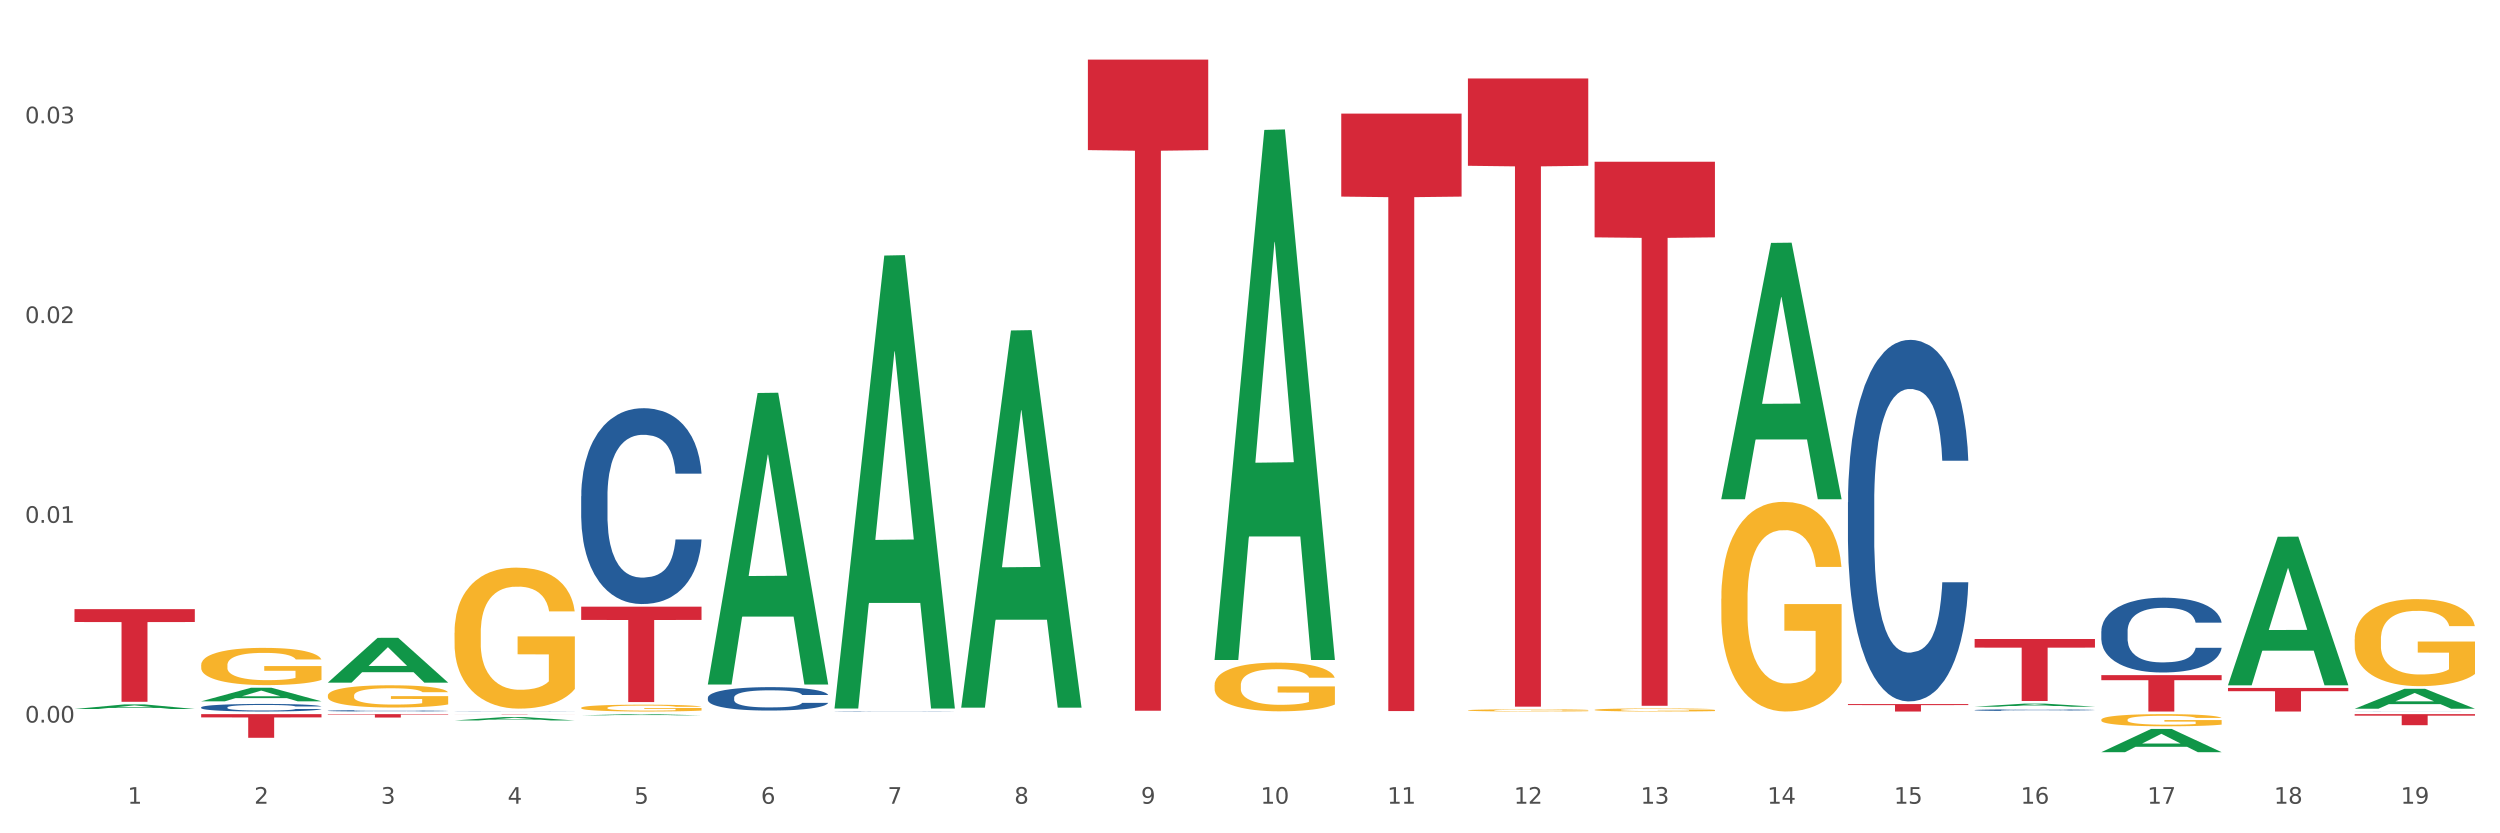 <?xml version="1.0" encoding="utf-8" standalone="no"?>
<!DOCTYPE svg PUBLIC "-//W3C//DTD SVG 1.1//EN"
  "http://www.w3.org/Graphics/SVG/1.1/DTD/svg11.dtd">
<svg xmlns:xlink="http://www.w3.org/1999/xlink" width="1080pt" height="360pt" viewBox="0 0 1080 360" xmlns="http://www.w3.org/2000/svg" version="1.1">
 <rect x="0" y="0" width="1080" height="360" fill="#333333" stroke="none"/>
 <defs>
  <style type="text/css">*{stroke-linejoin: round; stroke-linecap: butt}</style>
 </defs>
 <g id="figure_1">
  <g id="patch_1">
   <path d="M 0 360 
L 1080 360 
L 1080 0 
L 0 0 
z
" style="fill: #ffffff; stroke: #ffffff; stroke-linejoin: miter"/>
  </g>
  <g id="axes_1">
   <g id="matplotlib.axis_1">
    <g id="xtick_1">
     <g id="text_1">
      <!-- 1 -->
      <g style="fill: #4d4d4d" transform="translate(55.115 347.204) scale(0.096 -0.096)">
       <defs>
        <path id="DejaVuSans-31" d="M 794 531 
L 1825 531 
L 1825 4091 
L 703 3866 
L 703 4441 
L 1819 4666 
L 2450 4666 
L 2450 531 
L 3481 531 
L 3481 0 
L 794 0 
L 794 531 
z
" transform="scale(0.016)"/>
       </defs>
       <use xlink:href="#DejaVuSans-31"/>
      </g>
     </g>
    </g>
    <g id="xtick_2">
     <g id="text_2">
      <!-- 2 -->
      <g style="fill: #4d4d4d" transform="translate(109.839 347.204) scale(0.096 -0.096)">
       <defs>
        <path id="DejaVuSans-32" d="M 1228 531 
L 3431 531 
L 3431 0 
L 469 0 
L 469 531 
Q 828 903 1448 1529 
Q 2069 2156 2228 2338 
Q 2531 2678 2651 2914 
Q 2772 3150 2772 3378 
Q 2772 3750 2511 3984 
Q 2250 4219 1831 4219 
Q 1534 4219 1204 4116 
Q 875 4013 500 3803 
L 500 4441 
Q 881 4594 1212 4672 
Q 1544 4750 1819 4750 
Q 2544 4750 2975 4387 
Q 3406 4025 3406 3419 
Q 3406 3131 3298 2873 
Q 3191 2616 2906 2266 
Q 2828 2175 2409 1742 
Q 1991 1309 1228 531 
z
" transform="scale(0.016)"/>
       </defs>
       <use xlink:href="#DejaVuSans-32"/>
      </g>
     </g>
    </g>
    <g id="xtick_3">
     <g id="text_3">
      <!-- 3 -->
      <g style="fill: #4d4d4d" transform="translate(164.564 347.204) scale(0.096 -0.096)">
       <defs>
        <path id="DejaVuSans-33" d="M 2597 2516 
Q 3050 2419 3304 2112 
Q 3559 1806 3559 1356 
Q 3559 666 3084 287 
Q 2609 -91 1734 -91 
Q 1441 -91 1130 -33 
Q 819 25 488 141 
L 488 750 
Q 750 597 1062 519 
Q 1375 441 1716 441 
Q 2309 441 2620 675 
Q 2931 909 2931 1356 
Q 2931 1769 2642 2001 
Q 2353 2234 1838 2234 
L 1294 2234 
L 1294 2753 
L 1863 2753 
Q 2328 2753 2575 2939 
Q 2822 3125 2822 3475 
Q 2822 3834 2567 4026 
Q 2313 4219 1838 4219 
Q 1578 4219 1281 4162 
Q 984 4106 628 3988 
L 628 4550 
Q 988 4650 1302 4700 
Q 1616 4750 1894 4750 
Q 2613 4750 3031 4423 
Q 3450 4097 3450 3541 
Q 3450 3153 3228 2886 
Q 3006 2619 2597 2516 
z
" transform="scale(0.016)"/>
       </defs>
       <use xlink:href="#DejaVuSans-33"/>
      </g>
     </g>
    </g>
    <g id="xtick_4">
     <g id="text_4">
      <!-- 4 -->
      <g style="fill: #4d4d4d" transform="translate(219.288 347.204) scale(0.096 -0.096)">
       <defs>
        <path id="DejaVuSans-34" d="M 2419 4116 
L 825 1625 
L 2419 1625 
L 2419 4116 
z
M 2253 4666 
L 3047 4666 
L 3047 1625 
L 3713 1625 
L 3713 1100 
L 3047 1100 
L 3047 0 
L 2419 0 
L 2419 1100 
L 313 1100 
L 313 1709 
L 2253 4666 
z
" transform="scale(0.016)"/>
       </defs>
       <use xlink:href="#DejaVuSans-34"/>
      </g>
     </g>
    </g>
    <g id="xtick_5">
     <g id="text_5">
      <!-- 5 -->
      <g style="fill: #4d4d4d" transform="translate(274.012 347.204) scale(0.096 -0.096)">
       <defs>
        <path id="DejaVuSans-35" d="M 691 4666 
L 3169 4666 
L 3169 4134 
L 1269 4134 
L 1269 2991 
Q 1406 3038 1543 3061 
Q 1681 3084 1819 3084 
Q 2600 3084 3056 2656 
Q 3513 2228 3513 1497 
Q 3513 744 3044 326 
Q 2575 -91 1722 -91 
Q 1428 -91 1123 -41 
Q 819 9 494 109 
L 494 744 
Q 775 591 1075 516 
Q 1375 441 1709 441 
Q 2250 441 2565 725 
Q 2881 1009 2881 1497 
Q 2881 1984 2565 2268 
Q 2250 2553 1709 2553 
Q 1456 2553 1204 2497 
Q 953 2441 691 2322 
L 691 4666 
z
" transform="scale(0.016)"/>
       </defs>
       <use xlink:href="#DejaVuSans-35"/>
      </g>
     </g>
    </g>
    <g id="xtick_6">
     <g id="text_6">
      <!-- 6 -->
      <g style="fill: #4d4d4d" transform="translate(328.736 347.204) scale(0.096 -0.096)">
       <defs>
        <path id="DejaVuSans-36" d="M 2113 2584 
Q 1688 2584 1439 2293 
Q 1191 2003 1191 1497 
Q 1191 994 1439 701 
Q 1688 409 2113 409 
Q 2538 409 2786 701 
Q 3034 994 3034 1497 
Q 3034 2003 2786 2293 
Q 2538 2584 2113 2584 
z
M 3366 4563 
L 3366 3988 
Q 3128 4100 2886 4159 
Q 2644 4219 2406 4219 
Q 1781 4219 1451 3797 
Q 1122 3375 1075 2522 
Q 1259 2794 1537 2939 
Q 1816 3084 2150 3084 
Q 2853 3084 3261 2657 
Q 3669 2231 3669 1497 
Q 3669 778 3244 343 
Q 2819 -91 2113 -91 
Q 1303 -91 875 529 
Q 447 1150 447 2328 
Q 447 3434 972 4092 
Q 1497 4750 2381 4750 
Q 2619 4750 2861 4703 
Q 3103 4656 3366 4563 
z
" transform="scale(0.016)"/>
       </defs>
       <use xlink:href="#DejaVuSans-36"/>
      </g>
     </g>
    </g>
    <g id="xtick_7">
     <g id="text_7">
      <!-- 7 -->
      <g style="fill: #4d4d4d" transform="translate(383.461 347.204) scale(0.096 -0.096)">
       <defs>
        <path id="DejaVuSans-37" d="M 525 4666 
L 3525 4666 
L 3525 4397 
L 1831 0 
L 1172 0 
L 2766 4134 
L 525 4134 
L 525 4666 
z
" transform="scale(0.016)"/>
       </defs>
       <use xlink:href="#DejaVuSans-37"/>
      </g>
     </g>
    </g>
    <g id="xtick_8">
     <g id="text_8">
      <!-- 8 -->
      <g style="fill: #4d4d4d" transform="translate(438.185 347.204) scale(0.096 -0.096)">
       <defs>
        <path id="DejaVuSans-38" d="M 2034 2216 
Q 1584 2216 1326 1975 
Q 1069 1734 1069 1313 
Q 1069 891 1326 650 
Q 1584 409 2034 409 
Q 2484 409 2743 651 
Q 3003 894 3003 1313 
Q 3003 1734 2745 1975 
Q 2488 2216 2034 2216 
z
M 1403 2484 
Q 997 2584 770 2862 
Q 544 3141 544 3541 
Q 544 4100 942 4425 
Q 1341 4750 2034 4750 
Q 2731 4750 3128 4425 
Q 3525 4100 3525 3541 
Q 3525 3141 3298 2862 
Q 3072 2584 2669 2484 
Q 3125 2378 3379 2068 
Q 3634 1759 3634 1313 
Q 3634 634 3220 271 
Q 2806 -91 2034 -91 
Q 1263 -91 848 271 
Q 434 634 434 1313 
Q 434 1759 690 2068 
Q 947 2378 1403 2484 
z
M 1172 3481 
Q 1172 3119 1398 2916 
Q 1625 2713 2034 2713 
Q 2441 2713 2670 2916 
Q 2900 3119 2900 3481 
Q 2900 3844 2670 4047 
Q 2441 4250 2034 4250 
Q 1625 4250 1398 4047 
Q 1172 3844 1172 3481 
z
" transform="scale(0.016)"/>
       </defs>
       <use xlink:href="#DejaVuSans-38"/>
      </g>
     </g>
    </g>
    <g id="xtick_9">
     <g id="text_9">
      <!-- 9 -->
      <g style="fill: #4d4d4d" transform="translate(492.909 347.204) scale(0.096 -0.096)">
       <defs>
        <path id="DejaVuSans-39" d="M 703 97 
L 703 672 
Q 941 559 1184 500 
Q 1428 441 1663 441 
Q 2288 441 2617 861 
Q 2947 1281 2994 2138 
Q 2813 1869 2534 1725 
Q 2256 1581 1919 1581 
Q 1219 1581 811 2004 
Q 403 2428 403 3163 
Q 403 3881 828 4315 
Q 1253 4750 1959 4750 
Q 2769 4750 3195 4129 
Q 3622 3509 3622 2328 
Q 3622 1225 3098 567 
Q 2575 -91 1691 -91 
Q 1453 -91 1209 -44 
Q 966 3 703 97 
z
M 1959 2075 
Q 2384 2075 2632 2365 
Q 2881 2656 2881 3163 
Q 2881 3666 2632 3958 
Q 2384 4250 1959 4250 
Q 1534 4250 1286 3958 
Q 1038 3666 1038 3163 
Q 1038 2656 1286 2365 
Q 1534 2075 1959 2075 
z
" transform="scale(0.016)"/>
       </defs>
       <use xlink:href="#DejaVuSans-39"/>
      </g>
     </g>
    </g>
    <g id="xtick_10">
     <g id="text_10">
      <!-- 10 -->
      <g style="fill: #4d4d4d" transform="translate(544.58 347.204) scale(0.096 -0.096)">
       <defs>
        <path id="DejaVuSans-30" d="M 2034 4250 
Q 1547 4250 1301 3770 
Q 1056 3291 1056 2328 
Q 1056 1369 1301 889 
Q 1547 409 2034 409 
Q 2525 409 2770 889 
Q 3016 1369 3016 2328 
Q 3016 3291 2770 3770 
Q 2525 4250 2034 4250 
z
M 2034 4750 
Q 2819 4750 3233 4129 
Q 3647 3509 3647 2328 
Q 3647 1150 3233 529 
Q 2819 -91 2034 -91 
Q 1250 -91 836 529 
Q 422 1150 422 2328 
Q 422 3509 836 4129 
Q 1250 4750 2034 4750 
z
" transform="scale(0.016)"/>
       </defs>
       <use xlink:href="#DejaVuSans-31"/>
       <use xlink:href="#DejaVuSans-30" transform="translate(63.623 0)"/>
      </g>
     </g>
    </g>
    <g id="xtick_11">
     <g id="text_11">
      <!-- 11 -->
      <g style="fill: #4d4d4d" transform="translate(599.304 347.204) scale(0.096 -0.096)">
       <use xlink:href="#DejaVuSans-31"/>
       <use xlink:href="#DejaVuSans-31" transform="translate(63.623 0)"/>
      </g>
     </g>
    </g>
    <g id="xtick_12">
     <g id="text_12">
      <!-- 12 -->
      <g style="fill: #4d4d4d" transform="translate(654.028 347.204) scale(0.096 -0.096)">
       <use xlink:href="#DejaVuSans-31"/>
       <use xlink:href="#DejaVuSans-32" transform="translate(63.623 0)"/>
      </g>
     </g>
    </g>
    <g id="xtick_13">
     <g id="text_13">
      <!-- 13 -->
      <g style="fill: #4d4d4d" transform="translate(708.752 347.204) scale(0.096 -0.096)">
       <use xlink:href="#DejaVuSans-31"/>
       <use xlink:href="#DejaVuSans-33" transform="translate(63.623 0)"/>
      </g>
     </g>
    </g>
    <g id="xtick_14">
     <g id="text_14">
      <!-- 14 -->
      <g style="fill: #4d4d4d" transform="translate(763.477 347.204) scale(0.096 -0.096)">
       <use xlink:href="#DejaVuSans-31"/>
       <use xlink:href="#DejaVuSans-34" transform="translate(63.623 0)"/>
      </g>
     </g>
    </g>
    <g id="xtick_15">
     <g id="text_15">
      <!-- 15 -->
      <g style="fill: #4d4d4d" transform="translate(818.201 347.204) scale(0.096 -0.096)">
       <use xlink:href="#DejaVuSans-31"/>
       <use xlink:href="#DejaVuSans-35" transform="translate(63.623 0)"/>
      </g>
     </g>
    </g>
    <g id="xtick_16">
     <g id="text_16">
      <!-- 16 -->
      <g style="fill: #4d4d4d" transform="translate(872.925 347.204) scale(0.096 -0.096)">
       <use xlink:href="#DejaVuSans-31"/>
       <use xlink:href="#DejaVuSans-36" transform="translate(63.623 0)"/>
      </g>
     </g>
    </g>
    <g id="xtick_17">
     <g id="text_17">
      <!-- 17 -->
      <g style="fill: #4d4d4d" transform="translate(927.649 347.204) scale(0.096 -0.096)">
       <use xlink:href="#DejaVuSans-31"/>
       <use xlink:href="#DejaVuSans-37" transform="translate(63.623 0)"/>
      </g>
     </g>
    </g>
    <g id="xtick_18">
     <g id="text_18">
      <!-- 18 -->
      <g style="fill: #4d4d4d" transform="translate(982.374 347.204) scale(0.096 -0.096)">
       <use xlink:href="#DejaVuSans-31"/>
       <use xlink:href="#DejaVuSans-38" transform="translate(63.623 0)"/>
      </g>
     </g>
    </g>
    <g id="xtick_19">
     <g id="text_19">
      <!-- 19 -->
      <g style="fill: #4d4d4d" transform="translate(1037.098 347.204) scale(0.096 -0.096)">
       <use xlink:href="#DejaVuSans-31"/>
       <use xlink:href="#DejaVuSans-39" transform="translate(63.623 0)"/>
      </g>
     </g>
    </g>
    <g id="xtick_20"/>
    <g id="xtick_21"/>
    <g id="xtick_22"/>
    <g id="xtick_23"/>
    <g id="xtick_24"/>
    <g id="xtick_25"/>
    <g id="xtick_26"/>
    <g id="xtick_27"/>
    <g id="xtick_28"/>
    <g id="xtick_29"/>
    <g id="xtick_30"/>
    <g id="xtick_31"/>
    <g id="xtick_32"/>
    <g id="xtick_33"/>
    <g id="xtick_34"/>
    <g id="xtick_35"/>
    <g id="xtick_36"/>
    <g id="xtick_37"/>
   </g>
   <g id="matplotlib.axis_2">
    <g id="ytick_1">
     <g id="text_20">
      <!-- 0.00 -->
      <g style="fill: #4d4d4d" transform="translate(10.8 312.153) scale(0.096 -0.096)">
       <defs>
        <path id="DejaVuSans-2e" d="M 684 794 
L 1344 794 
L 1344 0 
L 684 0 
L 684 794 
z
" transform="scale(0.016)"/>
       </defs>
       <use xlink:href="#DejaVuSans-30"/>
       <use xlink:href="#DejaVuSans-2e" transform="translate(63.623 0)"/>
       <use xlink:href="#DejaVuSans-30" transform="translate(95.41 0)"/>
       <use xlink:href="#DejaVuSans-30" transform="translate(159.033 0)"/>
      </g>
     </g>
    </g>
    <g id="ytick_2">
     <g id="text_21">
      <!-- 0.01 -->
      <g style="fill: #4d4d4d" transform="translate(10.8 225.858) scale(0.096 -0.096)">
       <use xlink:href="#DejaVuSans-30"/>
       <use xlink:href="#DejaVuSans-2e" transform="translate(63.623 0)"/>
       <use xlink:href="#DejaVuSans-30" transform="translate(95.41 0)"/>
       <use xlink:href="#DejaVuSans-31" transform="translate(159.033 0)"/>
      </g>
     </g>
    </g>
    <g id="ytick_3">
     <g id="text_22">
      <!-- 0.02 -->
      <g style="fill: #4d4d4d" transform="translate(10.8 139.564) scale(0.096 -0.096)">
       <use xlink:href="#DejaVuSans-30"/>
       <use xlink:href="#DejaVuSans-2e" transform="translate(63.623 0)"/>
       <use xlink:href="#DejaVuSans-30" transform="translate(95.41 0)"/>
       <use xlink:href="#DejaVuSans-32" transform="translate(159.033 0)"/>
      </g>
     </g>
    </g>
    <g id="ytick_4">
     <g id="text_23">
      <!-- 0.03 -->
      <g style="fill: #4d4d4d" transform="translate(10.8 53.269) scale(0.096 -0.096)">
       <use xlink:href="#DejaVuSans-30"/>
       <use xlink:href="#DejaVuSans-2e" transform="translate(63.623 0)"/>
       <use xlink:href="#DejaVuSans-30" transform="translate(95.41 0)"/>
       <use xlink:href="#DejaVuSans-33" transform="translate(159.033 0)"/>
      </g>
     </g>
    </g>
    <g id="ytick_5"/>
    <g id="ytick_6"/>
    <g id="ytick_7"/>
   </g>
   <g id="PolyCollection_1">
    <path d="M 32.175 306.287 
L 32.229 306.285 
L 53.667 304.307 
L 62.564 304.305 
L 84.163 306.29 
L 73.873 306.29 
L 69.21 305.828 
L 47.075 305.828 
L 46.914 305.835 
L 42.412 306.29 
L 32.175 306.29 
L 32.175 306.287 
L 49.862 305.552 
L 66.423 305.55 
L 58.223 304.728 
L 58.115 304.724 
L 58.008 304.73 
L 49.808 305.55 
L 49.862 305.552 
L 32.175 306.287 
z
" clip-path="url(#pf8b0da8475)" style="fill: #109648"/>
    <path d="M 141.624 300.481 
L 141.685 300.472 
L 141.685 300.156 
L 141.808 299.884 
L 142.421 299.225 
L 143.342 298.681 
L 144.017 298.391 
L 144.693 298.154 
L 145.49 297.917 
L 146.472 297.671 
L 148.252 297.311 
L 149.357 297.126 
L 150.708 296.933 
L 153.163 296.652 
L 154.943 296.494 
L 156.784 296.362 
L 159.792 296.204 
L 161.756 296.134 
L 163.843 296.081 
L 166.359 296.046 
L 168.262 296.037 
L 172.436 296.064 
L 175.996 296.143 
L 177.714 296.204 
L 179.924 296.31 
L 181.09 296.38 
L 182.993 296.521 
L 184.957 296.705 
L 186.308 296.863 
L 188.333 297.162 
L 189.867 297.46 
L 191.279 297.829 
L 192.016 298.084 
L 192.568 298.321 
L 193.059 298.593 
L 193.55 299.023 
L 182.502 299.023 
L 182.072 298.716 
L 181.397 298.426 
L 180.415 298.145 
L 179.556 297.97 
L 178.083 297.75 
L 176.732 297.609 
L 175.321 297.504 
L 173.602 297.416 
L 172.252 297.372 
L 170.349 297.337 
L 166.605 297.346 
L 164.088 297.416 
L 162.37 297.504 
L 161.265 297.583 
L 160.283 297.671 
L 159.178 297.794 
L 157.889 297.978 
L 156.968 298.145 
L 156.048 298.356 
L 155.311 298.567 
L 154.636 298.813 
L 154.083 299.076 
L 153.654 299.348 
L 153.286 299.682 
L 152.979 300.235 
L 152.979 301.438 
L 153.101 301.711 
L 153.408 302.071 
L 153.777 302.343 
L 154.39 302.668 
L 154.943 302.887 
L 155.986 303.204 
L 157.152 303.467 
L 158.073 303.634 
L 158.994 303.774 
L 160.59 303.968 
L 162.37 304.126 
L 163.904 304.222 
L 165.991 304.31 
L 167.403 304.345 
L 168.63 304.363 
L 171.638 304.363 
L 173.786 304.337 
L 176.18 304.275 
L 178.021 304.196 
L 179.556 304.099 
L 181.274 303.941 
L 182.379 303.792 
L 182.379 301.957 
L 168.876 301.948 
L 168.876 300.727 
L 193.612 300.727 
L 193.612 304.31 
L 192.568 304.495 
L 191.402 304.661 
L 190.174 304.811 
L 188.333 304.995 
L 186.123 305.171 
L 184.159 305.294 
L 182.072 305.399 
L 179.617 305.496 
L 176.425 305.584 
L 174.461 305.619 
L 172.006 305.645 
L 169.121 305.654 
L 166.605 305.636 
L 164.15 305.592 
L 161.572 305.513 
L 159.055 305.399 
L 157.152 305.285 
L 155.25 305.144 
L 153.224 304.96 
L 151.628 304.784 
L 150.401 304.626 
L 149.05 304.424 
L 147.577 304.161 
L 146.472 303.924 
L 145.49 303.678 
L 144.447 303.362 
L 143.71 303.089 
L 142.974 302.747 
L 142.544 302.492 
L 142.053 302.097 
L 141.685 301.544 
L 141.624 300.481 
z
" clip-path="url(#pf8b0da8475)" style="fill: #f7b32b"/>
    <path d="M 196.348 273.362 
L 196.409 273.307 
L 196.409 271.304 
L 196.532 269.579 
L 197.146 265.406 
L 198.066 261.956 
L 198.742 260.12 
L 199.417 258.618 
L 200.215 257.116 
L 201.197 255.558 
L 202.977 253.277 
L 204.082 252.108 
L 205.432 250.884 
L 207.887 249.104 
L 209.667 248.102 
L 211.508 247.268 
L 214.516 246.266 
L 216.48 245.821 
L 218.567 245.487 
L 221.084 245.265 
L 222.986 245.209 
L 227.16 245.376 
L 230.72 245.877 
L 232.439 246.266 
L 234.648 246.934 
L 235.815 247.379 
L 237.717 248.269 
L 239.681 249.438 
L 241.032 250.439 
L 243.057 252.331 
L 244.592 254.223 
L 246.003 256.559 
L 246.74 258.173 
L 247.292 259.675 
L 247.783 261.4 
L 248.275 264.126 
L 237.226 264.126 
L 236.797 262.179 
L 236.121 260.343 
L 235.139 258.562 
L 234.28 257.45 
L 232.807 256.059 
L 231.457 255.168 
L 230.045 254.501 
L 228.326 253.944 
L 226.976 253.666 
L 225.073 253.444 
L 221.329 253.499 
L 218.813 253.944 
L 217.094 254.501 
L 215.989 255.001 
L 215.007 255.558 
L 213.902 256.337 
L 212.613 257.505 
L 211.693 258.562 
L 210.772 259.898 
L 210.035 261.233 
L 209.36 262.791 
L 208.808 264.46 
L 208.378 266.185 
L 208.01 268.299 
L 207.703 271.804 
L 207.703 279.427 
L 207.826 281.152 
L 208.133 283.433 
L 208.501 285.158 
L 209.115 287.216 
L 209.667 288.607 
L 210.711 290.61 
L 211.877 292.279 
L 212.797 293.337 
L 213.718 294.227 
L 215.314 295.451 
L 217.094 296.452 
L 218.628 297.064 
L 220.715 297.621 
L 222.127 297.843 
L 223.355 297.955 
L 226.362 297.955 
L 228.51 297.788 
L 230.904 297.398 
L 232.746 296.897 
L 234.28 296.285 
L 235.999 295.284 
L 237.104 294.338 
L 237.104 282.71 
L 223.6 282.654 
L 223.6 274.92 
L 248.336 274.92 
L 248.336 297.621 
L 247.292 298.789 
L 246.126 299.846 
L 244.899 300.792 
L 243.057 301.961 
L 240.848 303.073 
L 238.884 303.852 
L 236.797 304.52 
L 234.341 305.132 
L 231.15 305.688 
L 229.186 305.911 
L 226.73 306.078 
L 223.846 306.133 
L 221.329 306.022 
L 218.874 305.744 
L 216.296 305.243 
L 213.779 304.52 
L 211.877 303.797 
L 209.974 302.906 
L 207.948 301.738 
L 206.353 300.625 
L 205.125 299.624 
L 203.775 298.344 
L 202.302 296.675 
L 201.197 295.173 
L 200.215 293.615 
L 199.171 291.612 
L 198.435 289.887 
L 197.698 287.717 
L 197.269 286.104 
L 196.777 283.6 
L 196.409 280.095 
L 196.348 273.362 
z
" clip-path="url(#pf8b0da8475)" style="fill: #f7b32b"/>
    <path d="M 251.072 305.784 
L 251.133 305.781 
L 251.133 305.684 
L 251.256 305.601 
L 251.87 305.398 
L 252.791 305.231 
L 253.466 305.141 
L 254.141 305.069 
L 254.939 304.996 
L 255.921 304.92 
L 257.701 304.809 
L 258.806 304.753 
L 260.156 304.693 
L 262.611 304.607 
L 264.391 304.558 
L 266.233 304.518 
L 269.24 304.469 
L 271.204 304.447 
L 273.291 304.431 
L 275.808 304.42 
L 277.711 304.418 
L 281.884 304.426 
L 285.444 304.45 
L 287.163 304.469 
L 289.373 304.501 
L 290.539 304.523 
L 292.442 304.566 
L 294.406 304.623 
L 295.756 304.672 
L 297.782 304.763 
L 299.316 304.855 
L 300.728 304.969 
L 301.464 305.047 
L 302.017 305.12 
L 302.508 305.204 
L 302.999 305.336 
L 291.951 305.336 
L 291.521 305.241 
L 290.846 305.152 
L 289.864 305.066 
L 289.004 305.012 
L 287.531 304.944 
L 286.181 304.901 
L 284.769 304.869 
L 283.051 304.842 
L 281.7 304.828 
L 279.797 304.817 
L 276.053 304.82 
L 273.537 304.842 
L 271.818 304.869 
L 270.713 304.893 
L 269.731 304.92 
L 268.627 304.958 
L 267.338 305.015 
L 266.417 305.066 
L 265.496 305.131 
L 264.76 305.195 
L 264.084 305.271 
L 263.532 305.352 
L 263.102 305.436 
L 262.734 305.538 
L 262.427 305.709 
L 262.427 306.079 
L 262.55 306.162 
L 262.857 306.273 
L 263.225 306.357 
L 263.839 306.457 
L 264.391 306.524 
L 265.435 306.621 
L 266.601 306.702 
L 267.522 306.754 
L 268.442 306.797 
L 270.038 306.856 
L 271.818 306.905 
L 273.353 306.935 
L 275.44 306.962 
L 276.851 306.972 
L 278.079 306.978 
L 281.086 306.978 
L 283.235 306.97 
L 285.629 306.951 
L 287.47 306.926 
L 289.004 306.897 
L 290.723 306.848 
L 291.828 306.802 
L 291.828 306.238 
L 278.324 306.235 
L 278.324 305.86 
L 303.06 305.86 
L 303.06 306.962 
L 302.017 307.018 
L 300.851 307.07 
L 299.623 307.116 
L 297.782 307.172 
L 295.572 307.226 
L 293.608 307.264 
L 291.521 307.296 
L 289.066 307.326 
L 285.874 307.353 
L 283.91 307.364 
L 281.455 307.372 
L 278.57 307.375 
L 276.053 307.369 
L 273.598 307.356 
L 271.02 307.332 
L 268.504 307.296 
L 266.601 307.261 
L 264.698 307.218 
L 262.673 307.161 
L 261.077 307.107 
L 259.849 307.059 
L 258.499 306.997 
L 257.026 306.916 
L 255.921 306.843 
L 254.939 306.767 
L 253.896 306.67 
L 253.159 306.586 
L 252.422 306.481 
L 251.993 306.403 
L 251.502 306.281 
L 251.133 306.111 
L 251.072 305.784 
z
" clip-path="url(#pf8b0da8475)" style="fill: #f7b32b"/>
    <path d="M 634.142 306.857 
L 634.203 306.856 
L 634.203 306.825 
L 634.326 306.798 
L 634.94 306.732 
L 635.861 306.677 
L 636.536 306.648 
L 637.211 306.625 
L 638.009 306.601 
L 638.991 306.576 
L 640.771 306.54 
L 641.876 306.522 
L 643.226 306.502 
L 645.681 306.474 
L 647.461 306.458 
L 649.303 306.445 
L 652.31 306.429 
L 654.274 306.422 
L 656.361 306.417 
L 658.878 306.414 
L 660.781 306.413 
L 664.954 306.415 
L 668.514 306.423 
L 670.233 306.429 
L 672.443 306.44 
L 673.609 306.447 
L 675.512 306.461 
L 677.476 306.48 
L 678.826 306.495 
L 680.851 306.525 
L 682.386 306.555 
L 683.798 306.592 
L 684.534 306.617 
L 685.087 306.641 
L 685.578 306.668 
L 686.069 306.711 
L 675.02 306.711 
L 674.591 306.681 
L 673.916 306.652 
L 672.934 306.624 
L 672.074 306.606 
L 670.601 306.584 
L 669.251 306.57 
L 667.839 306.56 
L 666.121 306.551 
L 664.77 306.546 
L 662.867 306.543 
L 659.123 306.544 
L 656.607 306.551 
L 654.888 306.56 
L 653.783 306.567 
L 652.801 306.576 
L 651.696 306.588 
L 650.407 306.607 
L 649.487 306.624 
L 648.566 306.645 
L 647.83 306.666 
L 647.154 306.69 
L 646.602 306.717 
L 646.172 306.744 
L 645.804 306.777 
L 645.497 306.833 
L 645.497 306.953 
L 645.62 306.98 
L 645.927 307.016 
L 646.295 307.044 
L 646.909 307.076 
L 647.461 307.098 
L 648.505 307.13 
L 649.671 307.156 
L 650.592 307.173 
L 651.512 307.187 
L 653.108 307.206 
L 654.888 307.222 
L 656.423 307.232 
L 658.51 307.24 
L 659.921 307.244 
L 661.149 307.246 
L 664.156 307.246 
L 666.305 307.243 
L 668.698 307.237 
L 670.54 307.229 
L 672.074 307.219 
L 673.793 307.203 
L 674.898 307.189 
L 674.898 307.005 
L 661.394 307.004 
L 661.394 306.882 
L 686.13 306.882 
L 686.13 307.24 
L 685.087 307.259 
L 683.92 307.275 
L 682.693 307.29 
L 680.851 307.309 
L 678.642 307.326 
L 676.678 307.339 
L 674.591 307.349 
L 672.136 307.359 
L 668.944 307.368 
L 666.98 307.371 
L 664.525 307.374 
L 661.64 307.375 
L 659.123 307.373 
L 656.668 307.369 
L 654.09 307.361 
L 651.574 307.349 
L 649.671 307.338 
L 647.768 307.324 
L 645.743 307.305 
L 644.147 307.288 
L 642.919 307.272 
L 641.569 307.252 
L 640.096 307.225 
L 638.991 307.202 
L 638.009 307.177 
L 636.965 307.145 
L 636.229 307.118 
L 635.492 307.084 
L 635.063 307.058 
L 634.572 307.019 
L 634.203 306.964 
L 634.142 306.857 
z
" clip-path="url(#pf8b0da8475)" style="fill: #f7b32b"/>
    <path d="M 688.866 306.657 
L 688.928 306.656 
L 688.928 306.612 
L 689.05 306.575 
L 689.664 306.483 
L 690.585 306.408 
L 691.26 306.368 
L 691.935 306.335 
L 692.733 306.302 
L 693.715 306.268 
L 695.495 306.218 
L 696.6 306.192 
L 697.95 306.165 
L 700.406 306.126 
L 702.186 306.105 
L 704.027 306.086 
L 707.034 306.064 
L 708.999 306.055 
L 711.086 306.047 
L 713.602 306.042 
L 715.505 306.041 
L 719.679 306.045 
L 723.239 306.056 
L 724.957 306.064 
L 727.167 306.079 
L 728.333 306.089 
L 730.236 306.108 
L 732.2 306.134 
L 733.55 306.156 
L 735.576 306.197 
L 737.11 306.238 
L 738.522 306.29 
L 739.258 306.325 
L 739.811 306.358 
L 740.302 306.396 
L 740.793 306.455 
L 729.745 306.455 
L 729.315 306.413 
L 728.64 306.372 
L 727.658 306.333 
L 726.799 306.309 
L 725.325 306.279 
L 723.975 306.259 
L 722.563 306.245 
L 720.845 306.232 
L 719.494 306.226 
L 717.592 306.221 
L 713.848 306.223 
L 711.331 306.232 
L 709.612 306.245 
L 708.508 306.256 
L 707.526 306.268 
L 706.421 306.285 
L 705.132 306.31 
L 704.211 306.333 
L 703.29 306.363 
L 702.554 306.392 
L 701.879 306.426 
L 701.326 306.463 
L 700.897 306.5 
L 700.528 306.547 
L 700.221 306.623 
L 700.221 306.79 
L 700.344 306.828 
L 700.651 306.878 
L 701.019 306.916 
L 701.633 306.961 
L 702.186 306.991 
L 703.229 307.035 
L 704.395 307.072 
L 705.316 307.095 
L 706.237 307.114 
L 707.832 307.141 
L 709.612 307.163 
L 711.147 307.176 
L 713.234 307.188 
L 714.645 307.193 
L 715.873 307.196 
L 718.881 307.196 
L 721.029 307.192 
L 723.423 307.184 
L 725.264 307.173 
L 726.799 307.159 
L 728.517 307.137 
L 729.622 307.117 
L 729.622 306.862 
L 716.119 306.861 
L 716.119 306.692 
L 740.854 306.692 
L 740.854 307.188 
L 739.811 307.214 
L 738.645 307.237 
L 737.417 307.258 
L 735.576 307.283 
L 733.366 307.308 
L 731.402 307.325 
L 729.315 307.339 
L 726.86 307.353 
L 723.668 307.365 
L 721.704 307.37 
L 719.249 307.374 
L 716.364 307.375 
L 713.848 307.372 
L 711.392 307.366 
L 708.814 307.355 
L 706.298 307.339 
L 704.395 307.324 
L 702.492 307.304 
L 700.467 307.279 
L 698.871 307.254 
L 697.643 307.232 
L 696.293 307.204 
L 694.82 307.168 
L 693.715 307.135 
L 692.733 307.101 
L 691.69 307.057 
L 690.953 307.019 
L 690.217 306.972 
L 689.787 306.936 
L 689.296 306.882 
L 688.928 306.805 
L 688.866 306.657 
z
" clip-path="url(#pf8b0da8475)" style="fill: #f7b32b"/>
    <path d="M 743.591 258.654 
L 743.652 258.572 
L 743.652 255.594 
L 743.775 253.03 
L 744.388 246.826 
L 745.309 241.697 
L 745.984 238.968 
L 746.66 236.734 
L 747.457 234.501 
L 748.44 232.185 
L 750.22 228.794 
L 751.324 227.057 
L 752.675 225.237 
L 755.13 222.59 
L 756.91 221.101 
L 758.751 219.86 
L 761.759 218.371 
L 763.723 217.71 
L 765.81 217.213 
L 768.326 216.882 
L 770.229 216.8 
L 774.403 217.048 
L 777.963 217.792 
L 779.681 218.371 
L 781.891 219.364 
L 783.057 220.026 
L 784.96 221.349 
L 786.924 223.086 
L 788.275 224.575 
L 790.3 227.387 
L 791.835 230.2 
L 793.246 233.674 
L 793.983 236.073 
L 794.535 238.306 
L 795.026 240.87 
L 795.517 244.923 
L 784.469 244.923 
L 784.039 242.028 
L 783.364 239.299 
L 782.382 236.652 
L 781.523 234.997 
L 780.05 232.929 
L 778.699 231.606 
L 777.288 230.613 
L 775.569 229.786 
L 774.219 229.373 
L 772.316 229.042 
L 768.572 229.124 
L 766.055 229.786 
L 764.337 230.613 
L 763.232 231.358 
L 762.25 232.185 
L 761.145 233.343 
L 759.856 235.08 
L 758.935 236.652 
L 758.015 238.637 
L 757.278 240.622 
L 756.603 242.938 
L 756.051 245.42 
L 755.621 247.984 
L 755.253 251.127 
L 754.946 256.338 
L 754.946 267.671 
L 755.068 270.235 
L 755.375 273.626 
L 755.744 276.19 
L 756.357 279.251 
L 756.91 281.319 
L 757.953 284.297 
L 759.119 286.778 
L 760.04 288.35 
L 760.961 289.673 
L 762.557 291.493 
L 764.337 292.982 
L 765.871 293.892 
L 767.958 294.719 
L 769.37 295.05 
L 770.597 295.215 
L 773.605 295.215 
L 775.753 294.967 
L 778.147 294.388 
L 779.988 293.644 
L 781.523 292.734 
L 783.241 291.245 
L 784.346 289.839 
L 784.346 272.551 
L 770.843 272.468 
L 770.843 260.971 
L 795.579 260.971 
L 795.579 294.719 
L 794.535 296.456 
L 793.369 298.028 
L 792.141 299.434 
L 790.3 301.171 
L 788.09 302.825 
L 786.126 303.983 
L 784.039 304.976 
L 781.584 305.886 
L 778.392 306.713 
L 776.428 307.044 
L 773.973 307.292 
L 771.088 307.375 
L 768.572 307.209 
L 766.117 306.796 
L 763.539 306.051 
L 761.022 304.976 
L 759.119 303.901 
L 757.217 302.577 
L 755.191 300.84 
L 753.595 299.186 
L 752.368 297.697 
L 751.017 295.794 
L 749.544 293.313 
L 748.44 291.079 
L 747.457 288.763 
L 746.414 285.786 
L 745.677 283.221 
L 744.941 279.995 
L 744.511 277.597 
L 744.02 273.874 
L 743.652 268.663 
L 743.591 258.654 
z
" clip-path="url(#pf8b0da8475)" style="fill: #f7b32b"/>
    <path d="M 907.763 310.938 
L 907.825 310.933 
L 907.825 310.76 
L 907.948 310.611 
L 908.561 310.25 
L 909.482 309.952 
L 910.157 309.794 
L 910.832 309.664 
L 911.63 309.534 
L 912.612 309.4 
L 914.392 309.203 
L 915.497 309.102 
L 916.847 308.996 
L 919.303 308.842 
L 921.083 308.756 
L 922.924 308.684 
L 925.932 308.597 
L 927.896 308.559 
L 929.983 308.53 
L 932.499 308.511 
L 934.402 308.506 
L 938.576 308.52 
L 942.136 308.563 
L 943.854 308.597 
L 946.064 308.655 
L 947.23 308.693 
L 949.133 308.77 
L 951.097 308.871 
L 952.447 308.957 
L 954.473 309.121 
L 956.007 309.284 
L 957.419 309.486 
L 958.156 309.626 
L 958.708 309.755 
L 959.199 309.904 
L 959.69 310.14 
L 948.642 310.14 
L 948.212 309.972 
L 947.537 309.813 
L 946.555 309.659 
L 945.696 309.563 
L 944.223 309.443 
L 942.872 309.366 
L 941.46 309.308 
L 939.742 309.26 
L 938.392 309.236 
L 936.489 309.217 
L 932.745 309.222 
L 930.228 309.26 
L 928.51 309.308 
L 927.405 309.352 
L 926.423 309.4 
L 925.318 309.467 
L 924.029 309.568 
L 923.108 309.659 
L 922.187 309.774 
L 921.451 309.89 
L 920.776 310.024 
L 920.223 310.169 
L 919.794 310.318 
L 919.425 310.5 
L 919.119 310.803 
L 919.119 311.461 
L 919.241 311.61 
L 919.548 311.807 
L 919.916 311.956 
L 920.53 312.134 
L 921.083 312.254 
L 922.126 312.427 
L 923.292 312.572 
L 924.213 312.663 
L 925.134 312.74 
L 926.73 312.845 
L 928.51 312.932 
L 930.044 312.985 
L 932.131 313.033 
L 933.543 313.052 
L 934.77 313.062 
L 937.778 313.062 
L 939.926 313.047 
L 942.32 313.014 
L 944.161 312.97 
L 945.696 312.918 
L 947.414 312.831 
L 948.519 312.749 
L 948.519 311.745 
L 935.016 311.74 
L 935.016 311.072 
L 959.751 311.072 
L 959.751 313.033 
L 958.708 313.134 
L 957.542 313.225 
L 956.314 313.307 
L 954.473 313.408 
L 952.263 313.504 
L 950.299 313.571 
L 948.212 313.629 
L 945.757 313.682 
L 942.565 313.73 
L 940.601 313.749 
L 938.146 313.763 
L 935.261 313.768 
L 932.745 313.759 
L 930.29 313.735 
L 927.712 313.691 
L 925.195 313.629 
L 923.292 313.566 
L 921.39 313.489 
L 919.364 313.389 
L 917.768 313.292 
L 916.541 313.206 
L 915.19 313.095 
L 913.717 312.951 
L 912.612 312.821 
L 911.63 312.687 
L 910.587 312.514 
L 909.85 312.365 
L 909.114 312.177 
L 908.684 312.038 
L 908.193 311.822 
L 907.825 311.519 
L 907.763 310.938 
z
" clip-path="url(#pf8b0da8475)" style="fill: #f7b32b"/>
    <path d="M 1017.212 276.19 
L 1017.273 276.155 
L 1017.273 274.919 
L 1017.396 273.854 
L 1018.01 271.278 
L 1018.931 269.149 
L 1019.606 268.016 
L 1020.281 267.088 
L 1021.079 266.161 
L 1022.061 265.199 
L 1023.841 263.791 
L 1024.946 263.07 
L 1026.296 262.314 
L 1028.751 261.215 
L 1030.531 260.597 
L 1032.373 260.082 
L 1035.38 259.463 
L 1037.344 259.189 
L 1039.431 258.983 
L 1041.948 258.845 
L 1043.85 258.811 
L 1048.024 258.914 
L 1051.584 259.223 
L 1053.303 259.463 
L 1055.512 259.876 
L 1056.679 260.15 
L 1058.581 260.7 
L 1060.546 261.421 
L 1061.896 262.039 
L 1063.921 263.207 
L 1065.456 264.375 
L 1066.868 265.817 
L 1067.604 266.813 
L 1068.157 267.741 
L 1068.648 268.805 
L 1069.139 270.488 
L 1058.09 270.488 
L 1057.661 269.286 
L 1056.986 268.153 
L 1056.004 267.054 
L 1055.144 266.367 
L 1053.671 265.508 
L 1052.321 264.959 
L 1050.909 264.547 
L 1049.19 264.203 
L 1047.84 264.031 
L 1045.937 263.894 
L 1042.193 263.928 
L 1039.677 264.203 
L 1037.958 264.547 
L 1036.853 264.856 
L 1035.871 265.199 
L 1034.766 265.68 
L 1033.477 266.401 
L 1032.557 267.054 
L 1031.636 267.878 
L 1030.899 268.702 
L 1030.224 269.664 
L 1029.672 270.694 
L 1029.242 271.759 
L 1028.874 273.064 
L 1028.567 275.228 
L 1028.567 279.933 
L 1028.69 280.998 
L 1028.997 282.406 
L 1029.365 283.471 
L 1029.979 284.742 
L 1030.531 285.601 
L 1031.575 286.837 
L 1032.741 287.867 
L 1033.662 288.52 
L 1034.582 289.069 
L 1036.178 289.825 
L 1037.958 290.443 
L 1039.493 290.821 
L 1041.579 291.165 
L 1042.991 291.302 
L 1044.219 291.371 
L 1047.226 291.371 
L 1049.375 291.268 
L 1051.768 291.027 
L 1053.61 290.718 
L 1055.144 290.34 
L 1056.863 289.722 
L 1057.968 289.138 
L 1057.968 281.96 
L 1044.464 281.926 
L 1044.464 277.151 
L 1069.2 277.151 
L 1069.2 291.165 
L 1068.157 291.886 
L 1066.99 292.538 
L 1065.763 293.122 
L 1063.921 293.844 
L 1061.712 294.53 
L 1059.748 295.011 
L 1057.661 295.423 
L 1055.206 295.801 
L 1052.014 296.145 
L 1050.05 296.282 
L 1047.595 296.385 
L 1044.71 296.419 
L 1042.193 296.351 
L 1039.738 296.179 
L 1037.16 295.87 
L 1034.644 295.423 
L 1032.741 294.977 
L 1030.838 294.427 
L 1028.813 293.706 
L 1027.217 293.019 
L 1025.989 292.401 
L 1024.639 291.611 
L 1023.166 290.581 
L 1022.061 289.653 
L 1021.079 288.692 
L 1020.035 287.455 
L 1019.299 286.39 
L 1018.562 285.051 
L 1018.133 284.055 
L 1017.642 282.509 
L 1017.273 280.346 
L 1017.212 276.19 
z
" clip-path="url(#pf8b0da8475)" style="fill: #f7b32b"/>
    <path d="M 196.348 308.506 
L 248.336 308.506 
L 248.336 308.523 
L 227.886 308.523 
L 227.886 308.628 
L 216.675 308.628 
L 216.675 308.523 
L 196.348 308.523 
L 196.348 308.506 
L 196.348 308.506 
z
" clip-path="url(#pf8b0da8475)" style="fill: #d62839"/>
    <path d="M 141.624 308.506 
L 193.612 308.506 
L 193.612 308.711 
L 173.161 308.712 
L 173.161 309.98 
L 161.951 309.98 
L 161.951 308.712 
L 141.624 308.711 
L 141.624 308.507 
L 141.624 308.506 
z
" clip-path="url(#pf8b0da8475)" style="fill: #d62839"/>
    <path d="M 86.899 308.506 
L 138.887 308.506 
L 138.887 309.925 
L 118.437 309.934 
L 118.437 318.717 
L 107.226 318.717 
L 107.226 309.934 
L 86.899 309.925 
L 86.899 308.515 
L 86.899 308.506 
z
" clip-path="url(#pf8b0da8475)" style="fill: #d62839"/>
    <path d="M 32.175 263.149 
L 84.163 263.149 
L 84.163 268.711 
L 63.713 268.748 
L 63.713 303.174 
L 52.502 303.174 
L 52.502 268.748 
L 32.175 268.711 
L 32.175 263.186 
L 32.175 263.149 
z
" clip-path="url(#pf8b0da8475)" style="fill: #d62839"/>
    <path d="M 86.899 305.572 
L 86.961 305.569 
L 86.961 305.486 
L 87.145 305.372 
L 87.821 305.163 
L 88.681 305.004 
L 90.156 304.819 
L 90.955 304.741 
L 92 304.655 
L 94.151 304.514 
L 96.609 304.395 
L 98.329 304.329 
L 99.62 304.287 
L 102.508 304.212 
L 104.167 304.179 
L 105.888 304.152 
L 107.363 304.135 
L 109.821 304.114 
L 111.787 304.105 
L 114.061 304.102 
L 115.966 304.105 
L 118.485 304.117 
L 122.172 304.152 
L 123.586 304.173 
L 125.491 304.209 
L 127.457 304.257 
L 129.055 304.305 
L 130.899 304.374 
L 132.804 304.463 
L 134.647 304.577 
L 135.938 304.682 
L 136.982 304.792 
L 137.904 304.927 
L 138.58 305.073 
L 138.887 305.196 
L 127.642 305.196 
L 127.334 305.085 
L 126.72 304.966 
L 126.105 304.885 
L 125.429 304.819 
L 124.385 304.744 
L 123.463 304.696 
L 121.927 304.64 
L 120.513 304.604 
L 119.346 304.583 
L 117.932 304.565 
L 114.921 304.547 
L 112.77 304.547 
L 111.418 304.553 
L 109.759 304.568 
L 108.346 304.589 
L 106.687 304.625 
L 105.396 304.664 
L 104.106 304.714 
L 103.368 304.75 
L 102.262 304.816 
L 101.525 304.87 
L 100.542 304.963 
L 99.988 305.028 
L 99.005 305.199 
L 98.575 305.324 
L 98.391 305.411 
L 98.268 305.507 
L 98.268 305.973 
L 98.637 306.182 
L 98.944 306.272 
L 99.435 306.373 
L 100.357 306.505 
L 101.709 306.633 
L 103.122 306.726 
L 104.29 306.783 
L 105.396 306.825 
L 106.502 306.858 
L 107.854 306.888 
L 108.96 306.905 
L 110.62 306.923 
L 112.586 306.932 
L 114.122 306.932 
L 117.256 306.917 
L 118.67 306.902 
L 120.022 306.882 
L 121.497 306.849 
L 122.664 306.813 
L 123.34 306.786 
L 124.446 306.729 
L 125.307 306.669 
L 126.044 306.601 
L 126.536 306.541 
L 127.089 306.451 
L 127.519 306.349 
L 127.642 306.296 
L 138.887 306.296 
L 138.642 306.403 
L 138.211 306.508 
L 137.351 306.648 
L 136.675 306.729 
L 135.63 306.828 
L 134.524 306.911 
L 132.988 307.004 
L 131.575 307.073 
L 130.1 307.133 
L 128.502 307.186 
L 125.614 307.261 
L 124.569 307.282 
L 122.357 307.318 
L 120.636 307.339 
L 118.117 307.36 
L 115.536 307.372 
L 112.832 307.375 
L 110.435 307.369 
L 107.793 307.351 
L 106.134 307.333 
L 104.29 307.306 
L 102.139 307.264 
L 100.111 307.213 
L 98.206 307.154 
L 96.424 307.085 
L 94.765 307.007 
L 92.614 306.879 
L 91.017 306.753 
L 89.849 306.636 
L 89.05 306.538 
L 88.251 306.412 
L 87.821 306.326 
L 87.145 306.116 
L 86.899 305.922 
L 86.899 305.572 
z
" clip-path="url(#pf8b0da8475)" style="fill: #255c99"/>
    <path d="M 141.624 307.05 
L 141.685 307.049 
L 141.685 307.034 
L 141.869 307.014 
L 142.545 306.976 
L 143.406 306.948 
L 144.88 306.914 
L 145.679 306.9 
L 146.724 306.884 
L 148.875 306.859 
L 151.333 306.838 
L 153.054 306.826 
L 154.344 306.818 
L 157.232 306.805 
L 158.891 306.799 
L 160.612 306.794 
L 162.087 306.791 
L 164.545 306.787 
L 166.511 306.785 
L 168.785 306.785 
L 170.69 306.785 
L 173.21 306.787 
L 176.897 306.794 
L 178.31 306.798 
L 180.215 306.804 
L 182.182 306.813 
L 183.779 306.821 
L 185.623 306.834 
L 187.528 306.85 
L 189.371 306.87 
L 190.662 306.889 
L 191.707 306.909 
L 192.628 306.933 
L 193.304 306.96 
L 193.612 306.982 
L 182.366 306.982 
L 182.059 306.962 
L 181.444 306.941 
L 180.83 306.926 
L 180.154 306.914 
L 179.109 306.901 
L 178.187 306.892 
L 176.651 306.882 
L 175.238 306.875 
L 174.07 306.872 
L 172.657 306.868 
L 169.645 306.865 
L 167.495 306.865 
L 166.143 306.866 
L 164.484 306.869 
L 163.07 306.873 
L 161.411 306.879 
L 160.12 306.886 
L 158.83 306.895 
L 158.093 306.902 
L 156.986 306.914 
L 156.249 306.923 
L 155.266 306.94 
L 154.713 306.952 
L 153.73 306.983 
L 153.299 307.005 
L 153.115 307.021 
L 152.992 307.038 
L 152.992 307.122 
L 153.361 307.16 
L 153.668 307.176 
L 154.16 307.194 
L 155.081 307.218 
L 156.433 307.241 
L 157.847 307.258 
L 159.014 307.268 
L 160.12 307.276 
L 161.227 307.282 
L 162.579 307.287 
L 163.685 307.29 
L 165.344 307.293 
L 167.31 307.295 
L 168.847 307.295 
L 171.981 307.292 
L 173.394 307.29 
L 174.746 307.286 
L 176.221 307.28 
L 177.388 307.273 
L 178.064 307.269 
L 179.17 307.258 
L 180.031 307.248 
L 180.768 307.235 
L 181.26 307.224 
L 181.813 307.208 
L 182.243 307.19 
L 182.366 307.18 
L 193.612 307.18 
L 193.366 307.2 
L 192.936 307.219 
L 192.075 307.244 
L 191.399 307.258 
L 190.355 307.276 
L 189.249 307.291 
L 187.712 307.308 
L 186.299 307.32 
L 184.824 307.331 
L 183.226 307.341 
L 180.338 307.354 
L 179.293 307.358 
L 177.081 307.365 
L 175.36 307.368 
L 172.841 307.372 
L 170.26 307.374 
L 167.556 307.375 
L 165.16 307.374 
L 162.517 307.37 
L 160.858 307.367 
L 159.014 307.362 
L 156.864 307.355 
L 154.836 307.346 
L 152.931 307.335 
L 151.149 307.322 
L 149.489 307.308 
L 147.339 307.285 
L 145.741 307.263 
L 144.573 307.242 
L 143.774 307.224 
L 142.975 307.201 
L 142.545 307.186 
L 141.869 307.148 
L 141.624 307.113 
L 141.624 307.05 
z
" clip-path="url(#pf8b0da8475)" style="fill: #255c99"/>
    <path d="M 196.348 307.314 
L 196.409 307.314 
L 196.409 307.311 
L 196.594 307.307 
L 197.27 307.3 
L 198.13 307.295 
L 199.605 307.289 
L 200.404 307.286 
L 201.448 307.283 
L 203.599 307.278 
L 206.057 307.274 
L 207.778 307.272 
L 209.068 307.271 
L 211.957 307.268 
L 213.616 307.267 
L 215.336 307.266 
L 216.811 307.266 
L 219.269 307.265 
L 221.236 307.265 
L 223.509 307.264 
L 225.414 307.265 
L 227.934 307.265 
L 231.621 307.266 
L 233.034 307.267 
L 234.939 307.268 
L 236.906 307.27 
L 238.504 307.271 
L 240.347 307.274 
L 242.252 307.277 
L 244.096 307.28 
L 245.386 307.284 
L 246.431 307.288 
L 247.353 307.292 
L 248.029 307.297 
L 248.336 307.301 
L 237.09 307.301 
L 236.783 307.298 
L 236.168 307.294 
L 235.554 307.291 
L 234.878 307.289 
L 233.833 307.286 
L 232.912 307.284 
L 231.375 307.283 
L 229.962 307.281 
L 228.794 307.281 
L 227.381 307.28 
L 224.37 307.279 
L 222.219 307.279 
L 220.867 307.28 
L 219.208 307.28 
L 217.794 307.281 
L 216.135 307.282 
L 214.845 307.283 
L 213.554 307.285 
L 212.817 307.286 
L 211.711 307.289 
L 210.973 307.29 
L 209.99 307.293 
L 209.437 307.296 
L 208.454 307.301 
L 208.024 307.306 
L 207.839 307.309 
L 207.716 307.312 
L 207.716 307.328 
L 208.085 307.335 
L 208.392 307.338 
L 208.884 307.341 
L 209.806 307.345 
L 211.158 307.35 
L 212.571 307.353 
L 213.739 307.355 
L 214.845 307.356 
L 215.951 307.357 
L 217.303 307.358 
L 218.409 307.359 
L 220.068 307.36 
L 222.035 307.36 
L 223.571 307.36 
L 226.705 307.359 
L 228.118 307.359 
L 229.47 307.358 
L 230.945 307.357 
L 232.113 307.356 
L 232.789 307.355 
L 233.895 307.353 
L 234.755 307.351 
L 235.492 307.349 
L 235.984 307.347 
L 236.537 307.344 
L 236.967 307.34 
L 237.09 307.338 
L 248.336 307.338 
L 248.09 307.342 
L 247.66 307.346 
L 246.8 307.35 
L 246.124 307.353 
L 245.079 307.356 
L 243.973 307.359 
L 242.437 307.362 
L 241.023 307.365 
L 239.548 307.367 
L 237.951 307.368 
L 235.062 307.371 
L 234.018 307.372 
L 231.805 307.373 
L 230.085 307.374 
L 227.565 307.374 
L 224.984 307.375 
L 222.28 307.375 
L 219.884 307.375 
L 217.241 307.374 
L 215.582 307.373 
L 213.739 307.372 
L 211.588 307.371 
L 209.56 307.369 
L 207.655 307.367 
L 205.873 307.365 
L 204.214 307.362 
L 202.063 307.358 
L 200.465 307.354 
L 199.298 307.35 
L 198.499 307.347 
L 197.7 307.342 
L 197.27 307.339 
L 196.594 307.332 
L 196.348 307.326 
L 196.348 307.314 
z
" clip-path="url(#pf8b0da8475)" style="fill: #255c99"/>
    <path d="M 251.072 214.357 
L 251.134 214.28 
L 251.134 212.116 
L 251.318 209.18 
L 251.994 203.771 
L 252.854 199.676 
L 254.329 194.886 
L 255.128 192.877 
L 256.173 190.636 
L 258.323 187.005 
L 260.781 183.914 
L 262.502 182.214 
L 263.793 181.133 
L 266.681 179.201 
L 268.34 178.351 
L 270.061 177.656 
L 271.535 177.192 
L 273.994 176.651 
L 275.96 176.42 
L 278.234 176.342 
L 280.139 176.42 
L 282.658 176.729 
L 286.345 177.656 
L 287.759 178.197 
L 289.664 179.124 
L 291.63 180.36 
L 293.228 181.596 
L 295.071 183.373 
L 296.976 185.691 
L 298.82 188.627 
L 300.11 191.332 
L 301.155 194.191 
L 302.077 197.668 
L 302.753 201.453 
L 303.06 204.621 
L 291.815 204.621 
L 291.507 201.763 
L 290.893 198.672 
L 290.278 196.586 
L 289.602 194.886 
L 288.558 192.954 
L 287.636 191.718 
L 286.1 190.25 
L 284.686 189.323 
L 283.519 188.782 
L 282.105 188.318 
L 279.094 187.855 
L 276.943 187.855 
L 275.591 188.009 
L 273.932 188.396 
L 272.519 188.937 
L 270.86 189.864 
L 269.569 190.868 
L 268.279 192.182 
L 267.541 193.109 
L 266.435 194.809 
L 265.698 196.199 
L 264.714 198.595 
L 264.161 200.295 
L 263.178 204.699 
L 262.748 207.944 
L 262.564 210.184 
L 262.441 212.657 
L 262.441 224.71 
L 262.809 230.119 
L 263.117 232.437 
L 263.608 235.064 
L 264.53 238.463 
L 265.882 241.786 
L 267.295 244.181 
L 268.463 245.649 
L 269.569 246.731 
L 270.675 247.581 
L 272.027 248.353 
L 273.133 248.817 
L 274.792 249.281 
L 276.759 249.512 
L 278.295 249.512 
L 281.429 249.126 
L 282.843 248.74 
L 284.195 248.199 
L 285.669 247.349 
L 286.837 246.422 
L 287.513 245.726 
L 288.619 244.258 
L 289.479 242.713 
L 290.217 240.936 
L 290.708 239.391 
L 291.261 237.073 
L 291.692 234.446 
L 291.815 233.055 
L 303.06 233.055 
L 302.814 235.836 
L 302.384 238.541 
L 301.524 242.172 
L 300.848 244.258 
L 299.803 246.808 
L 298.697 248.972 
L 297.161 251.367 
L 295.747 253.144 
L 294.273 254.689 
L 292.675 256.08 
L 289.787 258.012 
L 288.742 258.552 
L 286.53 259.48 
L 284.809 260.02 
L 282.29 260.561 
L 279.709 260.87 
L 277.005 260.948 
L 274.608 260.793 
L 271.966 260.33 
L 270.306 259.866 
L 268.463 259.171 
L 266.312 258.089 
L 264.284 256.775 
L 262.379 255.23 
L 260.597 253.453 
L 258.938 251.444 
L 256.787 248.122 
L 255.189 244.876 
L 254.022 241.863 
L 253.223 239.313 
L 252.424 236.068 
L 251.994 233.828 
L 251.318 228.419 
L 251.072 223.397 
L 251.072 214.357 
z
" clip-path="url(#pf8b0da8475)" style="fill: #255c99"/>
    <path d="M 305.796 301.391 
L 305.858 301.382 
L 305.858 301.123 
L 306.042 300.772 
L 306.718 300.125 
L 307.578 299.635 
L 309.053 299.062 
L 309.852 298.822 
L 310.897 298.554 
L 313.048 298.119 
L 315.506 297.749 
L 317.226 297.546 
L 318.517 297.417 
L 321.405 297.186 
L 323.064 297.084 
L 324.785 297.001 
L 326.26 296.945 
L 328.718 296.881 
L 330.684 296.853 
L 332.958 296.844 
L 334.863 296.853 
L 337.382 296.89 
L 341.07 297.001 
L 342.483 297.065 
L 344.388 297.176 
L 346.354 297.324 
L 347.952 297.472 
L 349.796 297.685 
L 351.701 297.962 
L 353.544 298.313 
L 354.835 298.637 
L 355.879 298.979 
L 356.801 299.395 
L 357.477 299.848 
L 357.784 300.227 
L 346.539 300.227 
L 346.232 299.885 
L 345.617 299.515 
L 345.002 299.265 
L 344.327 299.062 
L 343.282 298.831 
L 342.36 298.683 
L 340.824 298.507 
L 339.41 298.396 
L 338.243 298.332 
L 336.829 298.276 
L 333.818 298.221 
L 331.667 298.221 
L 330.316 298.239 
L 328.656 298.285 
L 327.243 298.35 
L 325.584 298.461 
L 324.293 298.581 
L 323.003 298.738 
L 322.265 298.849 
L 321.159 299.053 
L 320.422 299.219 
L 319.439 299.506 
L 318.886 299.709 
L 317.902 300.236 
L 317.472 300.624 
L 317.288 300.892 
L 317.165 301.188 
L 317.165 302.63 
L 317.534 303.277 
L 317.841 303.554 
L 318.332 303.868 
L 319.254 304.275 
L 320.606 304.672 
L 322.02 304.959 
L 323.187 305.135 
L 324.293 305.264 
L 325.399 305.366 
L 326.751 305.458 
L 327.857 305.514 
L 329.517 305.569 
L 331.483 305.597 
L 333.019 305.597 
L 336.153 305.55 
L 337.567 305.504 
L 338.919 305.44 
L 340.394 305.338 
L 341.561 305.227 
L 342.237 305.144 
L 343.343 304.968 
L 344.204 304.783 
L 344.941 304.571 
L 345.433 304.386 
L 345.986 304.109 
L 346.416 303.794 
L 346.539 303.628 
L 357.784 303.628 
L 357.539 303.961 
L 357.108 304.284 
L 356.248 304.719 
L 355.572 304.968 
L 354.527 305.273 
L 353.421 305.532 
L 351.885 305.819 
L 350.472 306.031 
L 348.997 306.216 
L 347.399 306.382 
L 344.511 306.613 
L 343.466 306.678 
L 341.254 306.789 
L 339.533 306.854 
L 337.014 306.918 
L 334.433 306.955 
L 331.729 306.965 
L 329.332 306.946 
L 326.69 306.891 
L 325.031 306.835 
L 323.187 306.752 
L 321.036 306.623 
L 319.008 306.466 
L 317.103 306.281 
L 315.321 306.068 
L 313.662 305.828 
L 311.511 305.43 
L 309.914 305.042 
L 308.746 304.682 
L 307.947 304.377 
L 307.148 303.988 
L 306.718 303.72 
L 306.042 303.073 
L 305.796 302.473 
L 305.796 301.391 
z
" clip-path="url(#pf8b0da8475)" style="fill: #255c99"/>
    <path d="M 360.521 307.281 
L 360.582 307.281 
L 360.582 307.276 
L 360.766 307.27 
L 361.442 307.259 
L 362.303 307.251 
L 363.778 307.241 
L 364.576 307.237 
L 365.621 307.233 
L 367.772 307.226 
L 370.23 307.219 
L 371.951 307.216 
L 373.241 307.214 
L 376.129 307.21 
L 377.789 307.208 
L 379.509 307.207 
L 380.984 307.206 
L 383.442 307.205 
L 385.409 307.204 
L 387.682 307.204 
L 389.587 307.204 
L 392.107 307.205 
L 395.794 307.207 
L 397.207 307.208 
L 399.112 307.21 
L 401.079 307.212 
L 402.676 307.215 
L 404.52 307.218 
L 406.425 307.223 
L 408.269 307.229 
L 409.559 307.234 
L 410.604 307.24 
L 411.525 307.247 
L 412.201 307.255 
L 412.509 307.261 
L 401.263 307.261 
L 400.956 307.255 
L 400.341 307.249 
L 399.727 307.245 
L 399.051 307.241 
L 398.006 307.238 
L 397.084 307.235 
L 395.548 307.232 
L 394.135 307.23 
L 392.967 307.229 
L 391.554 307.228 
L 388.543 307.227 
L 386.392 307.227 
L 385.04 307.228 
L 383.381 307.228 
L 381.967 307.229 
L 380.308 307.231 
L 379.018 307.233 
L 377.727 307.236 
L 376.99 307.238 
L 375.884 307.241 
L 375.146 307.244 
L 374.163 307.249 
L 373.61 307.252 
L 372.627 307.261 
L 372.196 307.268 
L 372.012 307.272 
L 371.889 307.277 
L 371.889 307.302 
L 372.258 307.313 
L 372.565 307.317 
L 373.057 307.323 
L 373.979 307.329 
L 375.33 307.336 
L 376.744 307.341 
L 377.911 307.344 
L 379.018 307.346 
L 380.124 307.348 
L 381.476 307.349 
L 382.582 307.35 
L 384.241 307.351 
L 386.207 307.352 
L 387.744 307.352 
L 390.878 307.351 
L 392.291 307.35 
L 393.643 307.349 
L 395.118 307.347 
L 396.285 307.345 
L 396.961 307.344 
L 398.068 307.341 
L 398.928 307.338 
L 399.665 307.334 
L 400.157 307.331 
L 400.71 307.327 
L 401.14 307.321 
L 401.263 307.318 
L 412.509 307.318 
L 412.263 307.324 
L 411.833 307.33 
L 410.972 307.337 
L 410.296 307.341 
L 409.252 307.346 
L 408.146 307.351 
L 406.609 307.355 
L 405.196 307.359 
L 403.721 307.362 
L 402.123 307.365 
L 399.235 307.369 
L 398.19 307.37 
L 395.978 307.372 
L 394.258 307.373 
L 391.738 307.374 
L 389.157 307.375 
L 386.453 307.375 
L 384.057 307.374 
L 381.414 307.373 
L 379.755 307.373 
L 377.911 307.371 
L 375.761 307.369 
L 373.733 307.366 
L 371.828 307.363 
L 370.046 307.36 
L 368.386 307.356 
L 366.236 307.349 
L 364.638 307.342 
L 363.47 307.336 
L 362.671 307.331 
L 361.873 307.325 
L 361.442 307.32 
L 360.766 307.309 
L 360.521 307.299 
L 360.521 307.281 
z
" clip-path="url(#pf8b0da8475)" style="fill: #255c99"/>
    <path d="M 798.315 217.003 
L 798.376 216.86 
L 798.376 212.866 
L 798.561 207.445 
L 799.237 197.459 
L 800.097 189.898 
L 801.572 181.054 
L 802.371 177.345 
L 803.415 173.208 
L 805.566 166.503 
L 808.024 160.797 
L 809.745 157.658 
L 811.035 155.661 
L 813.924 152.095 
L 815.583 150.525 
L 817.303 149.241 
L 818.778 148.386 
L 821.236 147.387 
L 823.203 146.959 
L 825.476 146.816 
L 827.381 146.959 
L 829.901 147.53 
L 833.588 149.241 
L 835.001 150.24 
L 836.906 151.952 
L 838.873 154.234 
L 840.471 156.517 
L 842.314 159.798 
L 844.219 164.078 
L 846.063 169.498 
L 847.353 174.491 
L 848.398 179.77 
L 849.32 186.189 
L 849.996 193.179 
L 850.303 199.028 
L 839.057 199.028 
L 838.75 193.75 
L 838.135 188.044 
L 837.521 184.192 
L 836.845 181.054 
L 835.8 177.487 
L 834.879 175.205 
L 833.342 172.494 
L 831.929 170.782 
L 830.761 169.784 
L 829.348 168.928 
L 826.337 168.072 
L 824.186 168.072 
L 822.834 168.357 
L 821.175 169.071 
L 819.761 170.069 
L 818.102 171.781 
L 816.812 173.635 
L 815.521 176.061 
L 814.784 177.772 
L 813.678 180.911 
L 812.94 183.479 
L 811.957 187.901 
L 811.404 191.039 
L 810.421 199.171 
L 809.991 205.162 
L 809.806 209.299 
L 809.683 213.864 
L 809.683 236.118 
L 810.052 246.104 
L 810.359 250.384 
L 810.851 255.234 
L 811.773 261.511 
L 813.125 267.645 
L 814.538 272.067 
L 815.706 274.778 
L 816.812 276.775 
L 817.918 278.344 
L 819.27 279.771 
L 820.376 280.627 
L 822.035 281.483 
L 824.002 281.911 
L 825.538 281.911 
L 828.672 281.197 
L 830.085 280.484 
L 831.437 279.485 
L 832.912 277.916 
L 834.08 276.204 
L 834.756 274.92 
L 835.862 272.21 
L 836.722 269.357 
L 837.46 266.076 
L 837.951 263.223 
L 838.504 258.943 
L 838.934 254.093 
L 839.057 251.525 
L 850.303 251.525 
L 850.057 256.661 
L 849.627 261.654 
L 848.767 268.358 
L 848.091 272.21 
L 847.046 276.918 
L 845.94 280.912 
L 844.404 285.334 
L 842.99 288.615 
L 841.515 291.468 
L 839.918 294.036 
L 837.029 297.603 
L 835.985 298.601 
L 833.772 300.313 
L 832.052 301.312 
L 829.532 302.31 
L 826.951 302.881 
L 824.247 303.023 
L 821.851 302.738 
L 819.208 301.882 
L 817.549 301.026 
L 815.706 299.742 
L 813.555 297.745 
L 811.527 295.32 
L 809.622 292.467 
L 807.84 289.186 
L 806.181 285.477 
L 804.03 279.343 
L 802.432 273.351 
L 801.265 267.788 
L 800.466 263.08 
L 799.667 257.089 
L 799.237 252.952 
L 798.561 242.966 
L 798.315 233.693 
L 798.315 217.003 
z
" clip-path="url(#pf8b0da8475)" style="fill: #255c99"/>
    <path d="M 853.039 306.756 
L 853.101 306.756 
L 853.101 306.737 
L 853.285 306.712 
L 853.961 306.665 
L 854.821 306.63 
L 856.296 306.589 
L 857.095 306.572 
L 858.14 306.552 
L 860.29 306.521 
L 862.748 306.495 
L 864.469 306.48 
L 865.76 306.471 
L 868.648 306.454 
L 870.307 306.447 
L 872.028 306.441 
L 873.503 306.437 
L 875.961 306.432 
L 877.927 306.43 
L 880.201 306.429 
L 882.106 306.43 
L 884.625 306.433 
L 888.312 306.441 
L 889.726 306.445 
L 891.631 306.453 
L 893.597 306.464 
L 895.195 306.475 
L 897.038 306.49 
L 898.943 306.51 
L 900.787 306.535 
L 902.077 306.558 
L 903.122 306.583 
L 904.044 306.613 
L 904.72 306.645 
L 905.027 306.673 
L 893.782 306.673 
L 893.474 306.648 
L 892.86 306.621 
L 892.245 306.603 
L 891.569 306.589 
L 890.525 306.572 
L 889.603 306.562 
L 888.067 306.549 
L 886.653 306.541 
L 885.486 306.536 
L 884.072 306.532 
L 881.061 306.528 
L 878.91 306.528 
L 877.558 306.53 
L 875.899 306.533 
L 874.486 306.538 
L 872.827 306.546 
L 871.536 306.554 
L 870.246 306.566 
L 869.508 306.574 
L 868.402 306.588 
L 867.665 306.6 
L 866.681 306.621 
L 866.128 306.635 
L 865.145 306.673 
L 864.715 306.701 
L 864.531 306.72 
L 864.408 306.742 
L 864.408 306.845 
L 864.776 306.892 
L 865.084 306.912 
L 865.575 306.934 
L 866.497 306.964 
L 867.849 306.992 
L 869.262 307.013 
L 870.43 307.025 
L 871.536 307.035 
L 872.642 307.042 
L 873.994 307.049 
L 875.1 307.053 
L 876.759 307.057 
L 878.726 307.059 
L 880.262 307.059 
L 883.396 307.055 
L 884.81 307.052 
L 886.162 307.047 
L 887.636 307.04 
L 888.804 307.032 
L 889.48 307.026 
L 890.586 307.013 
L 891.446 307 
L 892.184 306.985 
L 892.675 306.972 
L 893.228 306.952 
L 893.659 306.929 
L 893.782 306.917 
L 905.027 306.917 
L 904.781 306.941 
L 904.351 306.964 
L 903.491 306.995 
L 902.815 307.013 
L 901.77 307.035 
L 900.664 307.054 
L 899.128 307.075 
L 897.714 307.09 
L 896.24 307.103 
L 894.642 307.115 
L 891.754 307.132 
L 890.709 307.136 
L 888.497 307.144 
L 886.776 307.149 
L 884.257 307.154 
L 881.676 307.156 
L 878.972 307.157 
L 876.575 307.156 
L 873.933 307.152 
L 872.273 307.148 
L 870.43 307.142 
L 868.279 307.132 
L 866.251 307.121 
L 864.346 307.108 
L 862.564 307.092 
L 860.905 307.075 
L 858.754 307.047 
L 857.156 307.019 
L 855.989 306.993 
L 855.19 306.971 
L 854.391 306.943 
L 853.961 306.924 
L 853.285 306.877 
L 853.039 306.834 
L 853.039 306.756 
z
" clip-path="url(#pf8b0da8475)" style="fill: #255c99"/>
    <path d="M 907.763 272.718 
L 907.825 272.689 
L 907.825 271.862 
L 908.009 270.741 
L 908.685 268.674 
L 909.545 267.11 
L 911.02 265.279 
L 911.819 264.512 
L 912.864 263.656 
L 915.015 262.268 
L 917.473 261.088 
L 919.193 260.438 
L 920.484 260.025 
L 923.372 259.287 
L 925.031 258.962 
L 926.752 258.697 
L 928.227 258.519 
L 930.685 258.313 
L 932.651 258.224 
L 934.925 258.195 
L 936.83 258.224 
L 939.35 258.342 
L 943.037 258.697 
L 944.45 258.903 
L 946.355 259.257 
L 948.321 259.73 
L 949.919 260.202 
L 951.763 260.881 
L 953.668 261.767 
L 955.511 262.888 
L 956.802 263.922 
L 957.846 265.014 
L 958.768 266.342 
L 959.444 267.789 
L 959.751 268.999 
L 948.506 268.999 
L 948.199 267.907 
L 947.584 266.726 
L 946.97 265.929 
L 946.294 265.279 
L 945.249 264.541 
L 944.327 264.069 
L 942.791 263.508 
L 941.377 263.154 
L 940.21 262.947 
L 938.796 262.77 
L 935.785 262.593 
L 933.635 262.593 
L 932.283 262.652 
L 930.623 262.8 
L 929.21 263.006 
L 927.551 263.361 
L 926.26 263.744 
L 924.97 264.246 
L 924.232 264.601 
L 923.126 265.25 
L 922.389 265.781 
L 921.406 266.696 
L 920.853 267.346 
L 919.869 269.028 
L 919.439 270.268 
L 919.255 271.124 
L 919.132 272.069 
L 919.132 276.674 
L 919.501 278.741 
L 919.808 279.626 
L 920.3 280.63 
L 921.221 281.929 
L 922.573 283.198 
L 923.987 284.113 
L 925.154 284.674 
L 926.26 285.087 
L 927.366 285.412 
L 928.718 285.707 
L 929.825 285.884 
L 931.484 286.061 
L 933.45 286.15 
L 934.986 286.15 
L 938.12 286.002 
L 939.534 285.855 
L 940.886 285.648 
L 942.361 285.323 
L 943.528 284.969 
L 944.204 284.704 
L 945.31 284.143 
L 946.171 283.552 
L 946.908 282.873 
L 947.4 282.283 
L 947.953 281.397 
L 948.383 280.394 
L 948.506 279.862 
L 959.751 279.862 
L 959.506 280.925 
L 959.075 281.958 
L 958.215 283.346 
L 957.539 284.143 
L 956.495 285.117 
L 955.388 285.943 
L 953.852 286.858 
L 952.439 287.537 
L 950.964 288.128 
L 949.366 288.659 
L 946.478 289.397 
L 945.433 289.604 
L 943.221 289.958 
L 941.5 290.165 
L 938.981 290.371 
L 936.4 290.489 
L 933.696 290.519 
L 931.299 290.46 
L 928.657 290.283 
L 926.998 290.106 
L 925.154 289.84 
L 923.003 289.427 
L 920.975 288.925 
L 919.07 288.334 
L 917.288 287.655 
L 915.629 286.888 
L 913.478 285.619 
L 911.881 284.379 
L 910.713 283.228 
L 909.914 282.253 
L 909.115 281.014 
L 908.685 280.157 
L 908.009 278.091 
L 907.763 276.172 
L 907.763 272.718 
z
" clip-path="url(#pf8b0da8475)" style="fill: #255c99"/>
    <path d="M 86.899 287.317 
L 86.961 287.303 
L 86.961 286.773 
L 87.083 286.318 
L 87.697 285.215 
L 88.618 284.304 
L 89.293 283.818 
L 89.968 283.421 
L 90.766 283.025 
L 91.748 282.613 
L 93.528 282.01 
L 94.633 281.701 
L 95.983 281.378 
L 98.439 280.908 
L 100.219 280.643 
L 102.06 280.422 
L 105.067 280.158 
L 107.032 280.04 
L 109.118 279.952 
L 111.635 279.893 
L 113.538 279.878 
L 117.712 279.923 
L 121.272 280.055 
L 122.99 280.158 
L 125.2 280.334 
L 126.366 280.452 
L 128.269 280.687 
L 130.233 280.996 
L 131.583 281.26 
L 133.609 281.76 
L 135.143 282.26 
L 136.555 282.878 
L 137.291 283.304 
L 137.844 283.701 
L 138.335 284.157 
L 138.826 284.877 
L 127.778 284.877 
L 127.348 284.362 
L 126.673 283.877 
L 125.691 283.407 
L 124.832 283.113 
L 123.358 282.745 
L 122.008 282.51 
L 120.596 282.334 
L 118.878 282.187 
L 117.527 282.113 
L 115.625 282.054 
L 111.881 282.069 
L 109.364 282.187 
L 107.645 282.334 
L 106.541 282.466 
L 105.559 282.613 
L 104.454 282.819 
L 103.165 283.127 
L 102.244 283.407 
L 101.323 283.76 
L 100.587 284.112 
L 99.912 284.524 
L 99.359 284.965 
L 98.93 285.421 
L 98.561 285.98 
L 98.254 286.906 
L 98.254 288.92 
L 98.377 289.376 
L 98.684 289.978 
L 99.052 290.434 
L 99.666 290.978 
L 100.219 291.346 
L 101.262 291.875 
L 102.428 292.316 
L 103.349 292.595 
L 104.27 292.83 
L 105.865 293.154 
L 107.645 293.418 
L 109.18 293.58 
L 111.267 293.727 
L 112.678 293.786 
L 113.906 293.815 
L 116.914 293.815 
L 119.062 293.771 
L 121.456 293.668 
L 123.297 293.536 
L 124.832 293.374 
L 126.55 293.11 
L 127.655 292.86 
L 127.655 289.787 
L 114.152 289.772 
L 114.152 287.729 
L 138.887 287.729 
L 138.887 293.727 
L 137.844 294.036 
L 136.678 294.315 
L 135.45 294.565 
L 133.609 294.874 
L 131.399 295.168 
L 129.435 295.374 
L 127.348 295.55 
L 124.893 295.712 
L 121.701 295.859 
L 119.737 295.918 
L 117.282 295.962 
L 114.397 295.976 
L 111.881 295.947 
L 109.425 295.874 
L 106.847 295.741 
L 104.331 295.55 
L 102.428 295.359 
L 100.525 295.124 
L 98.5 294.815 
L 96.904 294.521 
L 95.676 294.256 
L 94.326 293.918 
L 92.853 293.477 
L 91.748 293.08 
L 90.766 292.669 
L 89.723 292.139 
L 88.986 291.684 
L 88.25 291.11 
L 87.82 290.684 
L 87.329 290.022 
L 86.961 289.096 
L 86.899 287.317 
z
" clip-path="url(#pf8b0da8475)" style="fill: #f7b32b"/>
    <path d="M 1017.212 307.341 
L 1017.273 307.341 
L 1017.273 307.34 
L 1017.458 307.338 
L 1018.134 307.334 
L 1018.994 307.331 
L 1020.469 307.327 
L 1021.268 307.326 
L 1022.312 307.324 
L 1024.463 307.322 
L 1026.921 307.319 
L 1028.642 307.318 
L 1029.932 307.317 
L 1032.821 307.316 
L 1034.48 307.315 
L 1036.2 307.315 
L 1037.675 307.315 
L 1040.133 307.314 
L 1042.1 307.314 
L 1044.374 307.314 
L 1046.279 307.314 
L 1048.798 307.314 
L 1052.485 307.315 
L 1053.899 307.315 
L 1055.804 307.316 
L 1057.77 307.317 
L 1059.368 307.318 
L 1061.211 307.319 
L 1063.116 307.321 
L 1064.96 307.323 
L 1066.25 307.325 
L 1067.295 307.327 
L 1068.217 307.329 
L 1068.893 307.332 
L 1069.2 307.334 
L 1057.954 307.334 
L 1057.647 307.332 
L 1057.033 307.33 
L 1056.418 307.329 
L 1055.742 307.327 
L 1054.697 307.326 
L 1053.776 307.325 
L 1052.239 307.324 
L 1050.826 307.323 
L 1049.658 307.323 
L 1048.245 307.323 
L 1045.234 307.322 
L 1043.083 307.322 
L 1041.731 307.322 
L 1040.072 307.323 
L 1038.659 307.323 
L 1036.999 307.324 
L 1035.709 307.324 
L 1034.418 307.325 
L 1033.681 307.326 
L 1032.575 307.327 
L 1031.837 307.328 
L 1030.854 307.33 
L 1030.301 307.331 
L 1029.318 307.334 
L 1028.888 307.337 
L 1028.703 307.338 
L 1028.58 307.34 
L 1028.58 307.349 
L 1028.949 307.353 
L 1029.256 307.354 
L 1029.748 307.356 
L 1030.67 307.359 
L 1032.022 307.361 
L 1033.435 307.363 
L 1034.603 307.364 
L 1035.709 307.365 
L 1036.815 307.365 
L 1038.167 307.366 
L 1039.273 307.366 
L 1040.932 307.366 
L 1042.899 307.367 
L 1044.435 307.367 
L 1047.569 307.366 
L 1048.982 307.366 
L 1050.334 307.366 
L 1051.809 307.365 
L 1052.977 307.364 
L 1053.653 307.364 
L 1054.759 307.363 
L 1055.619 307.362 
L 1056.357 307.36 
L 1056.848 307.359 
L 1057.401 307.358 
L 1057.831 307.356 
L 1057.954 307.355 
L 1069.2 307.355 
L 1068.954 307.357 
L 1068.524 307.359 
L 1067.664 307.361 
L 1066.988 307.363 
L 1065.943 307.365 
L 1064.837 307.366 
L 1063.301 307.368 
L 1061.887 307.369 
L 1060.412 307.37 
L 1058.815 307.371 
L 1055.926 307.373 
L 1054.882 307.373 
L 1052.67 307.374 
L 1050.949 307.374 
L 1048.429 307.374 
L 1045.848 307.375 
L 1043.145 307.375 
L 1040.748 307.375 
L 1038.105 307.374 
L 1036.446 307.374 
L 1034.603 307.373 
L 1032.452 307.373 
L 1030.424 307.372 
L 1028.519 307.371 
L 1026.737 307.369 
L 1025.078 307.368 
L 1022.927 307.366 
L 1021.329 307.363 
L 1020.162 307.361 
L 1019.363 307.359 
L 1018.564 307.357 
L 1018.134 307.355 
L 1017.458 307.351 
L 1017.212 307.348 
L 1017.212 307.341 
z
" clip-path="url(#pf8b0da8475)" style="fill: #255c99"/>
    <path d="M 251.072 262.079 
L 303.06 262.079 
L 303.06 267.805 
L 282.61 267.844 
L 282.61 303.287 
L 271.399 303.287 
L 271.399 267.844 
L 251.072 267.805 
L 251.072 262.117 
L 251.072 262.079 
z
" clip-path="url(#pf8b0da8475)" style="fill: #d62839"/>
    <path d="M 469.969 25.759 
L 521.957 25.759 
L 521.957 64.849 
L 501.507 65.113 
L 501.507 307.045 
L 490.296 307.045 
L 490.296 65.113 
L 469.969 64.849 
L 469.969 26.024 
L 469.969 25.759 
z
" clip-path="url(#pf8b0da8475)" style="fill: #d62839"/>
    <path d="M 524.693 295.974 
L 524.755 295.955 
L 524.755 295.263 
L 524.878 294.668 
L 525.491 293.227 
L 526.412 292.036 
L 527.087 291.401 
L 527.762 290.883 
L 528.56 290.364 
L 529.542 289.826 
L 531.322 289.038 
L 532.427 288.635 
L 533.778 288.212 
L 536.233 287.597 
L 538.013 287.252 
L 539.854 286.963 
L 542.862 286.618 
L 544.826 286.464 
L 546.913 286.349 
L 549.429 286.272 
L 551.332 286.253 
L 555.506 286.31 
L 559.066 286.483 
L 560.784 286.618 
L 562.994 286.848 
L 564.16 287.002 
L 566.063 287.309 
L 568.027 287.713 
L 569.377 288.059 
L 571.403 288.712 
L 572.937 289.365 
L 574.349 290.172 
L 575.086 290.729 
L 575.638 291.248 
L 576.129 291.843 
L 576.62 292.785 
L 565.572 292.785 
L 565.142 292.112 
L 564.467 291.478 
L 563.485 290.864 
L 562.626 290.479 
L 561.153 289.999 
L 559.802 289.692 
L 558.391 289.461 
L 556.672 289.269 
L 555.322 289.173 
L 553.419 289.096 
L 549.675 289.115 
L 547.158 289.269 
L 545.44 289.461 
L 544.335 289.634 
L 543.353 289.826 
L 542.248 290.095 
L 540.959 290.499 
L 540.038 290.864 
L 539.118 291.325 
L 538.381 291.786 
L 537.706 292.324 
L 537.153 292.9 
L 536.724 293.496 
L 536.355 294.226 
L 536.049 295.436 
L 536.049 298.068 
L 536.171 298.664 
L 536.478 299.451 
L 536.847 300.047 
L 537.46 300.758 
L 538.013 301.238 
L 539.056 301.93 
L 540.222 302.506 
L 541.143 302.871 
L 542.064 303.179 
L 543.66 303.601 
L 545.44 303.947 
L 546.974 304.159 
L 549.061 304.351 
L 550.473 304.428 
L 551.7 304.466 
L 554.708 304.466 
L 556.856 304.408 
L 559.25 304.274 
L 561.091 304.101 
L 562.626 303.89 
L 564.344 303.544 
L 565.449 303.217 
L 565.449 299.202 
L 551.946 299.183 
L 551.946 296.512 
L 576.682 296.512 
L 576.682 304.351 
L 575.638 304.754 
L 574.472 305.119 
L 573.244 305.446 
L 571.403 305.849 
L 569.193 306.233 
L 567.229 306.502 
L 565.142 306.733 
L 562.687 306.944 
L 559.495 307.136 
L 557.531 307.213 
L 555.076 307.271 
L 552.191 307.29 
L 549.675 307.252 
L 547.22 307.156 
L 544.642 306.983 
L 542.125 306.733 
L 540.222 306.483 
L 538.32 306.176 
L 536.294 305.772 
L 534.698 305.388 
L 533.471 305.042 
L 532.12 304.6 
L 530.647 304.024 
L 529.542 303.505 
L 528.56 302.967 
L 527.517 302.276 
L 526.78 301.68 
L 526.044 300.931 
L 525.614 300.374 
L 525.123 299.509 
L 524.755 298.299 
L 524.693 295.974 
z
" clip-path="url(#pf8b0da8475)" style="fill: #f7b32b"/>
    <path d="M 634.142 33.906 
L 686.13 33.906 
L 686.13 71.618 
L 665.68 71.873 
L 665.68 305.282 
L 654.469 305.282 
L 654.469 71.873 
L 634.142 71.618 
L 634.142 34.161 
L 634.142 33.906 
z
" clip-path="url(#pf8b0da8475)" style="fill: #d62839"/>
    <path d="M 86.899 302.96 
L 86.953 302.954 
L 108.391 297.113 
L 117.288 297.107 
L 138.887 302.971 
L 128.597 302.971 
L 123.934 301.605 
L 101.799 301.605 
L 101.638 301.627 
L 97.136 302.971 
L 86.899 302.971 
L 86.899 302.96 
L 104.586 300.791 
L 121.147 300.785 
L 112.947 298.357 
L 112.84 298.346 
L 112.733 298.363 
L 104.532 300.785 
L 104.586 300.791 
L 86.899 302.96 
z
" clip-path="url(#pf8b0da8475)" style="fill: #109648"/>
    <path d="M 141.624 294.87 
L 141.677 294.852 
L 163.116 275.547 
L 172.012 275.529 
L 193.612 294.907 
L 183.321 294.907 
L 178.658 290.394 
L 156.523 290.394 
L 156.362 290.467 
L 151.86 294.907 
L 141.624 294.907 
L 141.624 294.87 
L 159.31 287.701 
L 175.871 287.683 
L 167.671 279.659 
L 167.564 279.623 
L 167.457 279.677 
L 159.257 287.683 
L 159.31 287.701 
L 141.624 294.87 
z
" clip-path="url(#pf8b0da8475)" style="fill: #109648"/>
    <path d="M 196.348 311.243 
L 196.401 311.241 
L 217.84 309.76 
L 226.737 309.759 
L 248.336 311.246 
L 238.045 311.246 
L 233.383 310.899 
L 211.247 310.899 
L 211.087 310.905 
L 206.585 311.246 
L 196.348 311.246 
L 196.348 311.243 
L 214.034 310.693 
L 230.596 310.691 
L 222.395 310.076 
L 222.288 310.073 
L 222.181 310.077 
L 213.981 310.691 
L 214.034 310.693 
L 196.348 311.243 
z
" clip-path="url(#pf8b0da8475)" style="fill: #109648"/>
    <path d="M 251.072 309.026 
L 251.126 309.025 
L 272.564 308.506 
L 281.461 308.506 
L 303.06 309.027 
L 292.77 309.027 
L 288.107 308.905 
L 265.972 308.905 
L 265.811 308.907 
L 261.309 309.027 
L 251.072 309.027 
L 251.072 309.026 
L 268.759 308.833 
L 285.32 308.832 
L 277.12 308.617 
L 277.013 308.616 
L 276.905 308.617 
L 268.705 308.832 
L 268.759 308.833 
L 251.072 309.026 
z
" clip-path="url(#pf8b0da8475)" style="fill: #109648"/>
    <path d="M 305.796 295.476 
L 305.85 295.357 
L 327.288 169.773 
L 336.185 169.655 
L 357.784 295.713 
L 347.494 295.713 
L 342.831 266.358 
L 320.696 266.358 
L 320.535 266.832 
L 316.033 295.713 
L 305.796 295.713 
L 305.796 295.476 
L 323.483 248.84 
L 340.044 248.722 
L 331.844 196.523 
L 331.737 196.287 
L 331.63 196.642 
L 323.429 248.722 
L 323.483 248.84 
L 305.796 295.476 
z
" clip-path="url(#pf8b0da8475)" style="fill: #109648"/>
    <path d="M 360.521 305.705 
L 360.574 305.521 
L 382.013 110.397 
L 390.91 110.213 
L 412.509 306.073 
L 402.218 306.073 
L 397.555 260.464 
L 375.42 260.464 
L 375.26 261.2 
L 370.757 306.073 
L 360.521 306.073 
L 360.521 305.705 
L 378.207 233.246 
L 394.768 233.062 
L 386.568 151.96 
L 386.461 151.592 
L 386.354 152.144 
L 378.154 233.062 
L 378.207 233.246 
L 360.521 305.705 
z
" clip-path="url(#pf8b0da8475)" style="fill: #109648"/>
    <path d="M 579.418 49.064 
L 631.406 49.064 
L 631.406 84.932 
L 610.956 85.174 
L 610.956 307.169 
L 599.745 307.169 
L 599.745 85.174 
L 579.418 84.932 
L 579.418 49.306 
L 579.418 49.064 
z
" clip-path="url(#pf8b0da8475)" style="fill: #d62839"/>
    <path d="M 524.693 284.691 
L 524.747 284.476 
L 546.185 56.123 
L 555.082 55.908 
L 576.682 285.122 
L 566.391 285.122 
L 561.728 231.746 
L 539.593 231.746 
L 539.432 232.607 
L 534.93 285.122 
L 524.693 285.122 
L 524.693 284.691 
L 542.38 199.893 
L 558.941 199.678 
L 550.741 104.764 
L 550.634 104.333 
L 550.527 104.979 
L 542.327 199.678 
L 542.38 199.893 
L 524.693 284.691 
z
" clip-path="url(#pf8b0da8475)" style="fill: #109648"/>
    <path d="M 743.591 215.46 
L 743.644 215.356 
L 765.083 104.933 
L 773.979 104.829 
L 795.579 215.669 
L 785.288 215.669 
L 780.625 189.858 
L 758.49 189.858 
L 758.329 190.274 
L 753.827 215.669 
L 743.591 215.669 
L 743.591 215.46 
L 761.277 174.455 
L 777.838 174.351 
L 769.638 128.454 
L 769.531 128.246 
L 769.424 128.558 
L 761.224 174.351 
L 761.277 174.455 
L 743.591 215.46 
z
" clip-path="url(#pf8b0da8475)" style="fill: #109648"/>
    <path d="M 853.039 305.296 
L 853.093 305.295 
L 874.531 303.959 
L 883.428 303.957 
L 905.027 305.298 
L 894.737 305.298 
L 890.074 304.986 
L 867.939 304.986 
L 867.778 304.991 
L 863.276 305.298 
L 853.039 305.298 
L 853.039 305.296 
L 870.726 304.8 
L 887.287 304.799 
L 879.087 304.243 
L 878.98 304.241 
L 878.872 304.244 
L 870.672 304.799 
L 870.726 304.8 
L 853.039 305.296 
z
" clip-path="url(#pf8b0da8475)" style="fill: #109648"/>
    <path d="M 907.763 324.931 
L 907.817 324.921 
L 929.255 314.909 
L 938.152 314.899 
L 959.751 324.95 
L 949.461 324.95 
L 944.798 322.609 
L 922.663 322.609 
L 922.502 322.647 
L 918 324.95 
L 907.763 324.95 
L 907.763 324.931 
L 925.45 321.212 
L 942.011 321.203 
L 933.811 317.041 
L 933.704 317.023 
L 933.597 317.051 
L 925.396 321.203 
L 925.45 321.212 
L 907.763 324.931 
z
" clip-path="url(#pf8b0da8475)" style="fill: #109648"/>
    <path d="M 962.488 295.936 
L 962.541 295.875 
L 983.98 231.882 
L 992.877 231.822 
L 1014.476 296.056 
L 1004.185 296.056 
L 999.522 281.098 
L 977.387 281.098 
L 977.227 281.34 
L 972.724 296.056 
L 962.488 296.056 
L 962.488 295.936 
L 980.174 272.172 
L 996.735 272.112 
L 988.535 245.513 
L 988.428 245.393 
L 988.321 245.573 
L 980.121 272.112 
L 980.174 272.172 
L 962.488 295.936 
z
" clip-path="url(#pf8b0da8475)" style="fill: #109648"/>
    <path d="M 415.245 305.415 
L 415.299 305.262 
L 436.737 142.761 
L 445.634 142.607 
L 467.233 305.722 
L 456.943 305.722 
L 452.28 267.738 
L 430.145 267.738 
L 429.984 268.351 
L 425.482 305.722 
L 415.245 305.722 
L 415.245 305.415 
L 432.932 245.071 
L 449.493 244.918 
L 441.293 177.374 
L 441.185 177.068 
L 441.078 177.528 
L 432.878 244.918 
L 432.932 245.071 
L 415.245 305.415 
z
" clip-path="url(#pf8b0da8475)" style="fill: #109648"/>
    <path d="M 1017.212 308.506 
L 1069.2 308.506 
L 1069.2 309.172 
L 1048.75 309.177 
L 1048.75 313.3 
L 1037.539 313.3 
L 1037.539 309.177 
L 1017.212 309.172 
L 1017.212 308.51 
L 1017.212 308.506 
z
" clip-path="url(#pf8b0da8475)" style="fill: #d62839"/>
    <path d="M 962.488 297.187 
L 1014.476 297.187 
L 1014.476 298.603 
L 994.025 298.613 
L 994.025 307.375 
L 982.815 307.375 
L 982.815 298.613 
L 962.488 298.603 
L 962.488 297.197 
L 962.488 297.187 
z
" clip-path="url(#pf8b0da8475)" style="fill: #d62839"/>
    <path d="M 907.763 291.65 
L 959.751 291.65 
L 959.751 293.835 
L 939.301 293.85 
L 939.301 307.375 
L 928.09 307.375 
L 928.09 293.85 
L 907.763 293.835 
L 907.763 291.665 
L 907.763 291.65 
z
" clip-path="url(#pf8b0da8475)" style="fill: #d62839"/>
    <path d="M 853.039 276.052 
L 905.027 276.052 
L 905.027 279.773 
L 884.577 279.798 
L 884.577 302.826 
L 873.366 302.826 
L 873.366 279.798 
L 853.039 279.773 
L 853.039 276.077 
L 853.039 276.052 
z
" clip-path="url(#pf8b0da8475)" style="fill: #d62839"/>
    <path d="M 798.315 304.154 
L 850.303 304.154 
L 850.303 304.602 
L 829.853 304.605 
L 829.853 307.375 
L 818.642 307.375 
L 818.642 304.605 
L 798.315 304.602 
L 798.315 304.157 
L 798.315 304.154 
z
" clip-path="url(#pf8b0da8475)" style="fill: #d62839"/>
    <path d="M 688.866 69.874 
L 740.854 69.874 
L 740.854 102.537 
L 720.404 102.757 
L 720.404 304.91 
L 709.193 304.91 
L 709.193 102.757 
L 688.866 102.537 
L 688.866 70.095 
L 688.866 69.874 
z
" clip-path="url(#pf8b0da8475)" style="fill: #d62839"/>
    <path d="M 1017.212 306.167 
L 1017.266 306.159 
L 1038.704 297.559 
L 1047.601 297.55 
L 1069.2 306.183 
L 1058.91 306.183 
L 1054.247 304.173 
L 1032.112 304.173 
L 1031.951 304.205 
L 1027.449 306.183 
L 1017.212 306.183 
L 1017.212 306.167 
L 1034.899 302.973 
L 1051.46 302.965 
L 1043.26 299.39 
L 1043.152 299.374 
L 1043.045 299.399 
L 1034.845 302.965 
L 1034.899 302.973 
L 1017.212 306.167 
z
" clip-path="url(#pf8b0da8475)" style="fill: #109648"/>
   </g>
  </g>
 </g>
 <defs>
  <clipPath id="pf8b0da8475">
   <rect x="32.175" y="10.8" width="1037.025" height="329.109"/>
  </clipPath>
 </defs>
</svg>

